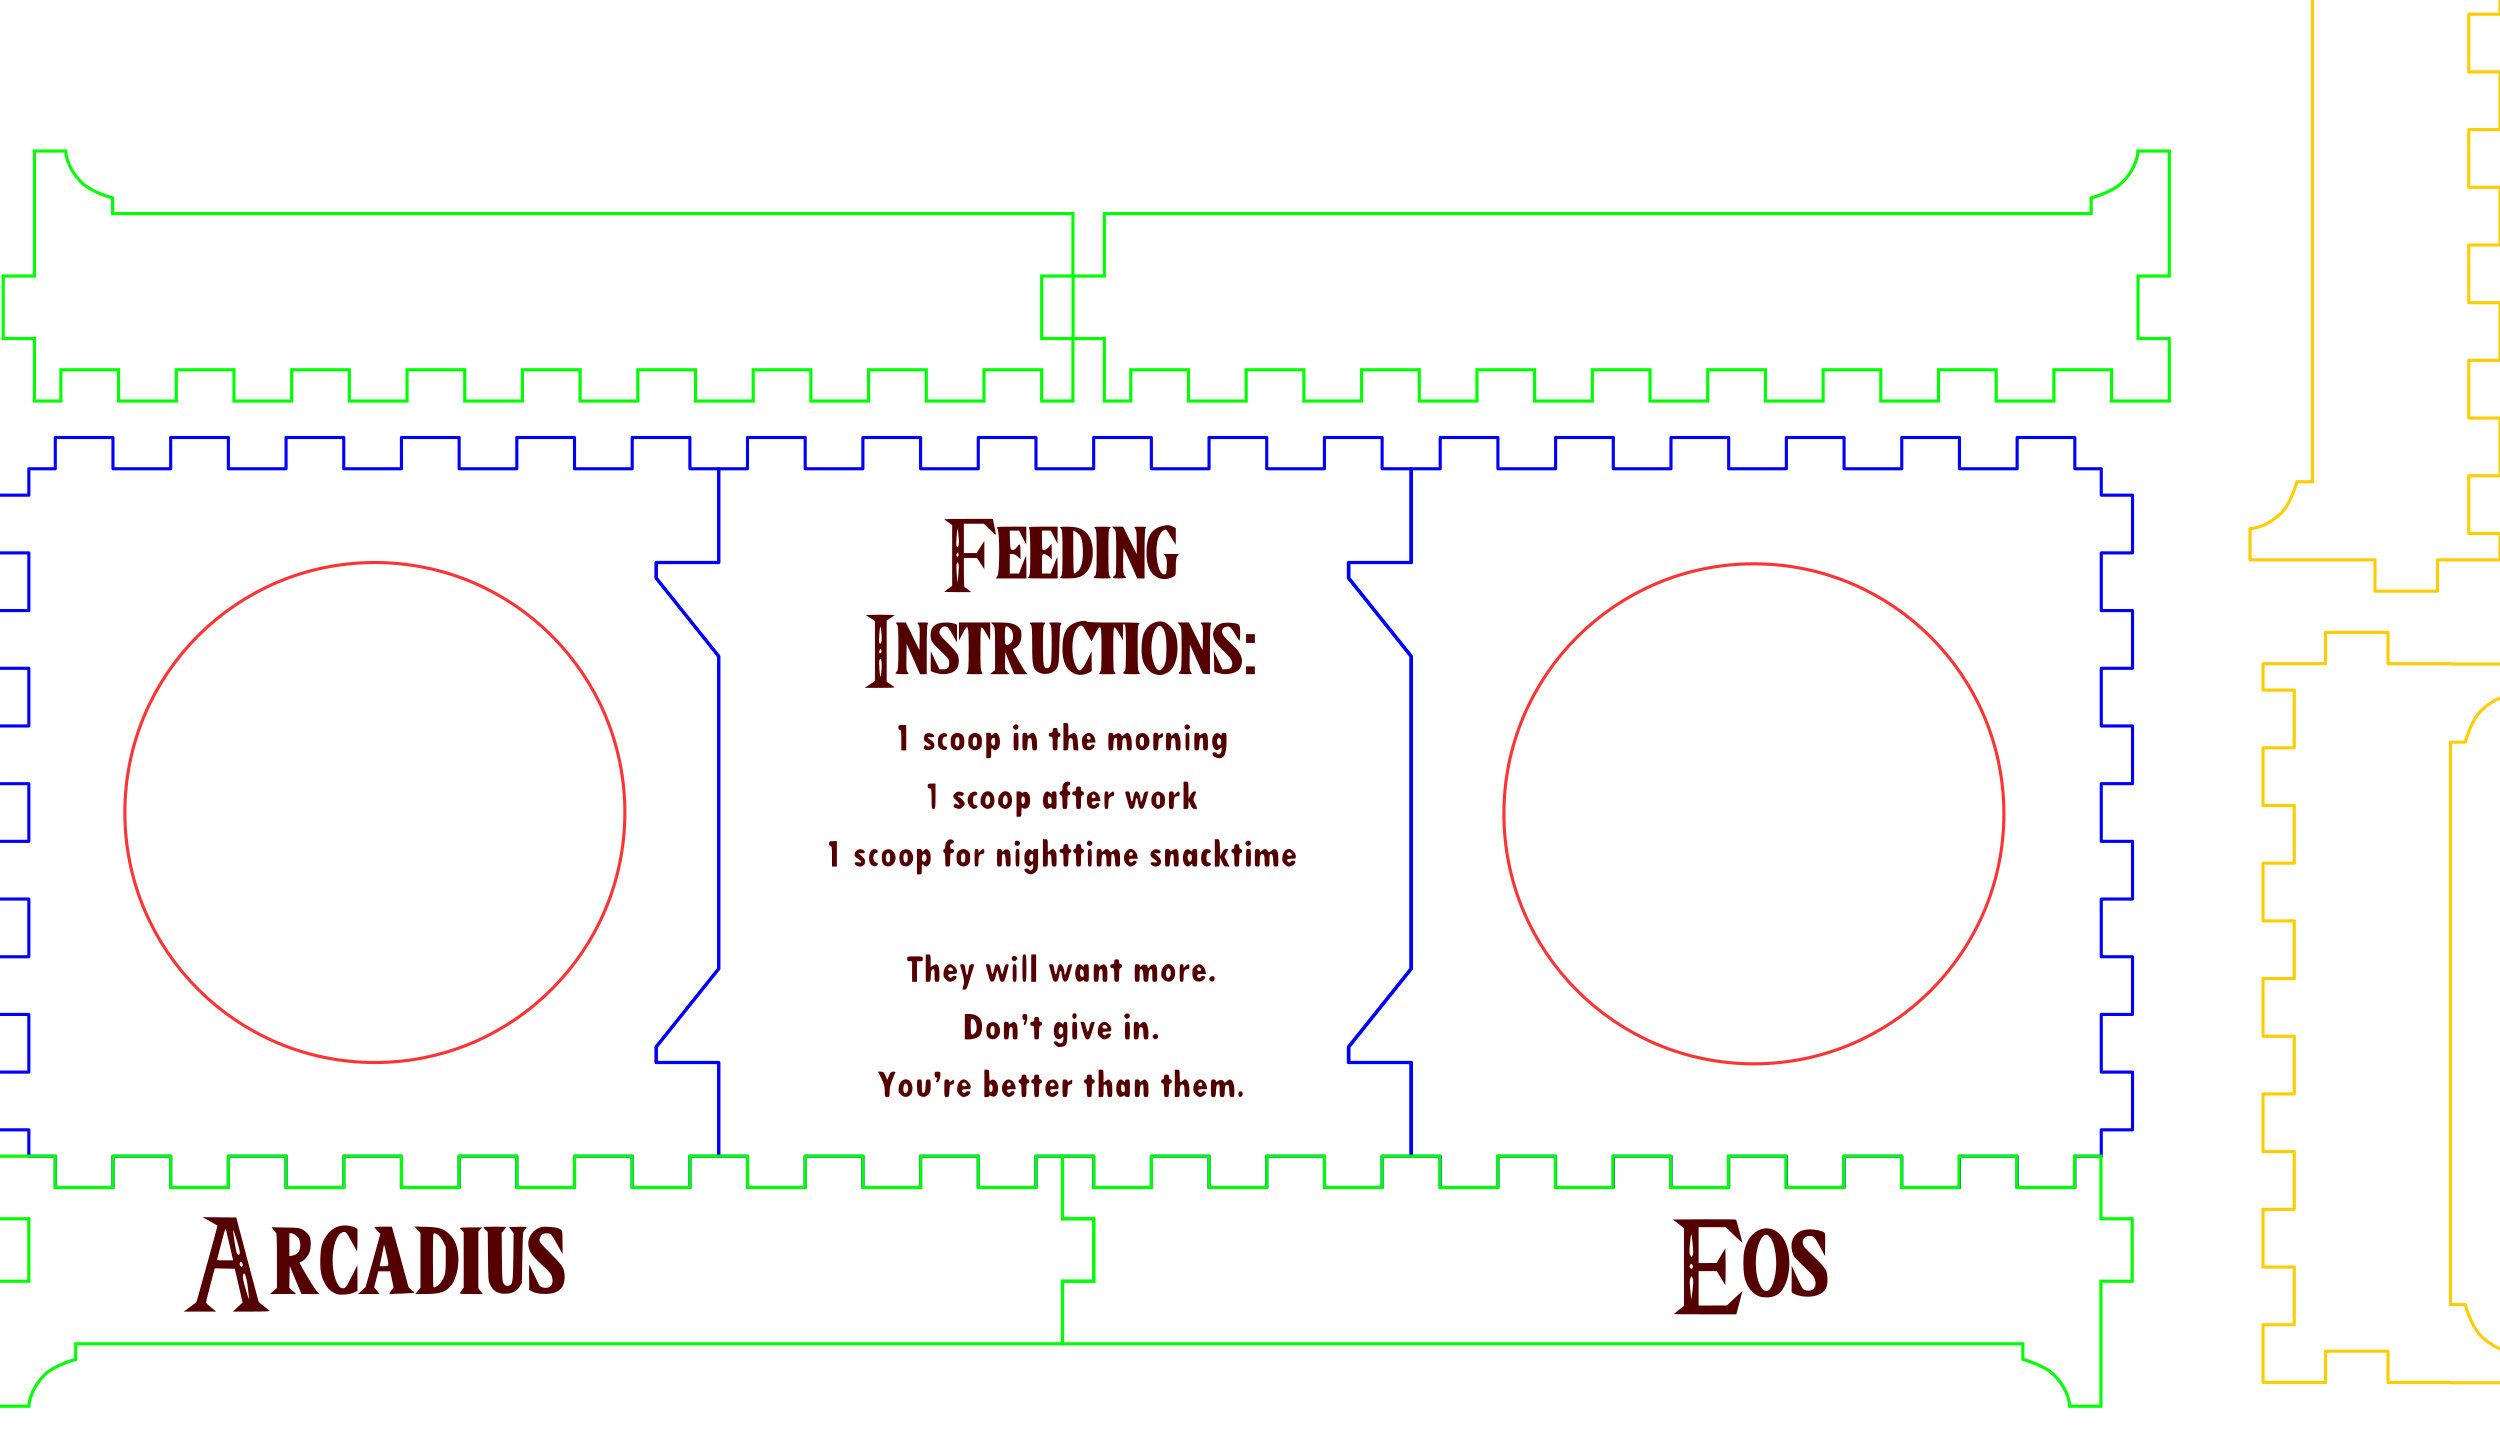 <?xml version="1.0" encoding="UTF-8" standalone="no"?>
<!-- Created with Inkscape (http://www.inkscape.org/) -->

<svg
   xmlns:dc="http://purl.org/dc/elements/1.1/"
   xmlns:cc="http://creativecommons.org/ns#"
   xmlns:rdf="http://www.w3.org/1999/02/22-rdf-syntax-ns#"
   xmlns:svg="http://www.w3.org/2000/svg"
   xmlns="http://www.w3.org/2000/svg"
   xmlns:sodipodi="http://sodipodi.sourceforge.net/DTD/sodipodi-0.dtd"
   xmlns:inkscape="http://www.inkscape.org/namespaces/inkscape"
   width="20in"
   height="11.5in"
   viewBox="0 0 508 292.1"
   version="1.1"
   id="svg8"
   inkscape:version="0.92.4 (5da689c313, 2019-01-14)"
   sodipodi:docname="CatFoodBowlGlowforgeBasic.svg">
  <defs
     id="defs2" />
  <sodipodi:namedview
     id="base"
     pagecolor="#ffffff"
     bordercolor="#666666"
     borderopacity="1.0"
     inkscape:pageopacity="0.0"
     inkscape:pageshadow="2"
     inkscape:zoom="0.40599552"
     inkscape:cx="714.58019"
     inkscape:cy="454.14097"
     inkscape:document-units="in"
     inkscape:current-layer="layer1"
     showgrid="true"
     units="in"
     showguides="true"
     inkscape:window-width="1920"
     inkscape:window-height="1017"
     inkscape:window-x="-8"
     inkscape:window-y="-8"
     inkscape:window-maximized="1"
     inkscape:snap-grids="true"
     inkscape:snap-to-guides="false"
     inkscape:snap-global="true"
     inkscape:snap-bbox="true"
     inkscape:snap-others="false"
     inkscape:bbox-nodes="true">
    <inkscape:grid
       type="xygrid"
       id="grid4528"
       enabled="true"
       spacingx="3.175"
       spacingy="3.175"
       empspacing="4"
       units="in" />
  </sodipodi:namedview>
  <g
     inkscape:label="Layer 1"
     inkscape:groupmode="layer"
     id="layer1"
     transform="translate(0,-4.9)">
    <path
       style="clip-rule:evenodd;fill:none;fill-rule:evenodd;stroke:#ffcc00;stroke-width:0.635;stroke-linecap:round;stroke-linejoin:round;stroke-miterlimit:1.5;stroke-dasharray:none;stroke-opacity:1"
       d="m 472.546,133.407 v 6.35 h -12.7 v 5.373 h 6.35 v 11.723 h -6.35 v 11.723 h 6.35 v 11.723 h -6.35 v 11.723 h 6.35 v 11.726 h -6.35 v 11.723 h 6.35 v 11.723 h -6.35 v 11.723 h 6.35 v 11.723 h -6.35 v 11.723 h 6.35 v 11.723 h -6.35 v 11.723 h 12.7 v -6.35 h 12.7 v 6.35 h 12.527 v 0.069 h 12.7 v -6.35 c 0,0 -3.175,2.4e-4 -6.406,-3.241 -2.006,-2.013 -3.119,-6.284 -3.119,-6.284 h -3.002 v -114.3 h 3.002 c 0,0 1.112,-4.271 3.119,-6.284 3.231,-3.241 6.406,-3.241 6.406,-3.241 v -6.35 H 497.946 v -0.069 h -12.7 v -6.35 z"
       id="path4"
       inkscape:connector-curvature="0" />
    <path
       style="clip-rule:evenodd;fill:none;fill-rule:evenodd;stroke:#ffcc00;stroke-width:0.635;stroke-linecap:round;stroke-linejoin:round;stroke-miterlimit:1.5;stroke-dasharray:none;stroke-opacity:1"
       d="m 457.2,-27.379 v 6.35 c 0,0 3.175,-2.5e-4 6.406,3.241 2.006,2.013 3.119,6.284 3.119,6.284 h 3.175 V 102.796 h -3.175 c 0,0 -1.112,4.271 -3.119,6.284 -3.231,3.241 -6.406,3.241 -6.406,3.241 v 6.35 h 12.7 12.7 v 6.35 h 12.7 v -6.35 h 12.7 v -5.373 h -6.35 v -11.723 h 6.35 V 89.852 h -6.35 v -11.723 h 6.35 v -11.723 h -6.35 v -11.723 h 6.35 v -11.723 h -6.35 v -11.723 h 6.35 v -11.723 h -6.35 V 7.793 h 6.35 v -11.726 h -6.35 V -15.656 h 6.35 v -11.723 h -12.7 v 6.35 h -12.7 v -6.35 h -12.7 z"
       id="path10"
       inkscape:connector-curvature="0" />
    <rect
       style="opacity:0.8;fill:none;fill-opacity:1;stroke:#ff0000;stroke-width:0.235;stroke-linecap:round;stroke-linejoin:round;stroke-miterlimit:1.5;stroke-dasharray:none;stroke-dashoffset:0;stroke-opacity:1;paint-order:normal"
       id="rect10037"
       width="11.724"
       height="3.307"
       x="734.832"
       y="284.091" />
    <rect
       style="opacity:0.8;fill:none;fill-opacity:1;stroke:#ff0000;stroke-width:0.235;stroke-linecap:round;stroke-linejoin:round;stroke-miterlimit:1.5;stroke-dasharray:none;stroke-dashoffset:0;stroke-opacity:1;paint-order:normal"
       id="rect10047"
       height="2.54"
       x="677.62"
       y="297.134"
       width="11.684" />
    <rect
       style="opacity:0.8;fill:none;fill-opacity:1;stroke:#ff0000;stroke-width:0.235;stroke-linecap:round;stroke-linejoin:round;stroke-miterlimit:1.5;stroke-dasharray:none;stroke-dashoffset:0;stroke-opacity:1;paint-order:normal"
       id="rect10049"
       width="5.842"
       height="3.685"
       x="657.036"
       y="296.172" />
    <rect
       style="opacity:0.8;fill:none;fill-opacity:1;stroke:#ff0000;stroke-width:0.635;stroke-linecap:round;stroke-linejoin:round;stroke-miterlimit:4;stroke-dasharray:none;stroke-dashoffset:0;stroke-opacity:1;paint-order:normal"
       id="rect10053"
       width="70.104"
       height="2.54"
       x="657.036"
       y="299.857" />
    <rect
       style="opacity:0.8;fill:none;fill-opacity:1;stroke:#ff0000;stroke-width:0.635;stroke-linecap:round;stroke-linejoin:round;stroke-miterlimit:4;stroke-dasharray:none;stroke-dashoffset:0;stroke-opacity:1;paint-order:normal"
       id="rect10055"
       width="69.85"
       height="2.54"
       x="-345.671"
       y="640.203"
       transform="rotate(-90)" />
    <g
       id="g952"
       transform="translate(-1.019,7.327)">
      <path
         sodipodi:nodetypes="ccccccccccccccccccccccccccccccccccccccccccccccccccccccccccccccccccccccccccccccccccccc"
         id="path6-0"
         style="clip-rule:evenodd;fill:none;fill-rule:evenodd;stroke:#0000ff;stroke-width:0.635;stroke-linecap:round;stroke-linejoin:round;stroke-miterlimit:1.5;stroke-dasharray:none;stroke-opacity:1"
         d="m 147.048,232.523 v -19.05 h -12.7 v -3.175 l 12.7,-15.875 v -63.5 l -12.7,-15.875 v -3.175 h 12.7 V 92.823 l -5.842,-10e-7 v -6.35 h -11.723 v 6.35 h -11.723 v -6.35 H 106.038 v 6.35 H 94.315 v -6.35 H 82.592 v 6.35 H 70.869 v -6.35 h -11.723 v 6.35 H 47.424 v -6.35 h -11.723 v 6.35 H 23.975 v -6.35 h -11.723 v 6.35 H 6.879 v 5.373 h -6.35 v 11.723 h 6.35 v 11.726 h -6.35 v 11.723 h 6.35 v 11.723 h -6.35 v 11.723 h 6.35 v 11.723 h -6.35 v 11.723 h 6.35 v 11.723 h -6.35 v 11.723 h 6.35 v 11.723 h -6.35 v 11.723 h 6.35 v 5.373 h 5.373 v 6.35 h 11.723 v -6.35 h 11.726 v 6.35 h 11.723 v -6.35 h 11.723 v 6.35 h 11.723 v -6.35 H 82.592 v 6.35 h 11.723 v -6.35 h 11.723 v 6.35 h 11.723 v -6.35 h 11.723 v 6.35 h 11.723 v -6.35 z"
         inkscape:connector-curvature="0" />
      <circle
         r="50.8"
         cy="162.679"
         cx="77.192"
         id="path10057"
         style="opacity:0.8;fill:none;fill-opacity:1;stroke:#ff0000;stroke-width:0.635;stroke-linecap:round;stroke-linejoin:round;stroke-miterlimit:4;stroke-dasharray:none;stroke-dashoffset:0;stroke-opacity:1;paint-order:normal" />
    </g>
    <g
       id="g948"
       transform="translate(-26.458,7.408)">
      <path
         sodipodi:nodetypes="ccccccccccccccccccccccccccccccccccccccccccccccccccccccccccccccccccccccccccccccccccccc"
         id="path6"
         style="clip-rule:evenodd;fill:none;fill-rule:evenodd;stroke:#0000ff;stroke-width:0.635;stroke-linecap:round;stroke-linejoin:round;stroke-miterlimit:1.5;stroke-dasharray:none;stroke-opacity:1"
         d="m 453.436,232.442 v -5.373 h 6.35 v -11.723 h -6.35 v -11.723 h 6.35 v -11.723 h -6.35 v -11.723 h 6.35 v -11.723 h -6.35 v -11.723 h 6.35 v -11.723 h -6.35 V 133.286 h 6.35 v -11.723 h -6.35 v -11.726 h 6.35 V 98.114 h -6.35 v -5.373 h -5.373 v -6.35 h -11.723 v 6.35 h -11.723 v -6.35 h -11.723 v 6.35 h -11.723 v -6.35 h -11.723 v 6.35 h -11.723 v -6.35 h -11.723 v 6.35 h -11.723 v -6.35 h -11.723 v 6.35 h -11.726 v -6.35 h -11.723 v 6.35 h -5.842 v 19.05 h -12.7 v 3.175 l 12.7,15.875 v 63.5 l -12.7,15.875 v 3.175 l 12.7,2e-5 v 19.05 h 5.842 v 6.35 h 11.723 v -6.35 h 11.726 v 6.35 h 11.723 v -6.35 h 11.723 v 6.35 h 11.723 v -6.35 h 11.723 v 6.35 h 11.723 v -6.35 h 11.723 v 6.35 h 11.723 v -6.35 h 11.723 v 6.35 h 11.723 v -6.35 z"
         inkscape:connector-curvature="0" />
      <circle
         r="50.8"
         cy="162.862"
         cx="382.849"
         id="path10059"
         style="opacity:0.8;fill:none;fill-opacity:1;stroke:#ff0000;stroke-width:0.635;stroke-linecap:round;stroke-linejoin:round;stroke-miterlimit:4;stroke-dasharray:none;stroke-dashoffset:0;stroke-opacity:1;paint-order:normal" />
    </g>
    <path
       inkscape:connector-curvature="0"
       d="m 286.688,239.85 v -19.05 h -12.7 v -3.175 l 12.7,-15.875 v -63.5 l -12.7,-15.875 v -3.175 h 12.7 v -19.05 l -5.842,0 v -6.35 h -11.723 v 6.35 h -11.723 v -6.35 h -11.723 v 6.35 h -11.723 v -6.35 h -11.723 v 6.35 h -11.723 v -6.35 h -11.723 v 6.35 h -11.723 v -6.35 h -11.723 v 6.35 h -11.726 v -6.35 h -11.723 v 6.35 H 146.05 v 19.05 h -12.7 v 3.175 l 12.7,15.875 v 63.5 l -12.7,15.875 v 3.175 h 12.7 v 19.05 h 5.842 v 6.35 h 11.723 v -6.35 h 11.726 v 6.35 h 11.723 v -6.35 h 11.723 v 6.35 h 11.723 v -6.35 h 11.723 v 6.35 h 11.723 v -6.35 h 11.723 v 6.35 h 11.723 v -6.35 h 11.723 v 6.35 h 11.723 v -6.35 z"
       style="clip-rule:evenodd;fill:none;fill-rule:evenodd;stroke:#0000ff;stroke-width:0.635;stroke-linecap:round;stroke-linejoin:round;stroke-miterlimit:1.5;stroke-dasharray:none;stroke-opacity:1"
       id="path6-0-4"
       sodipodi:nodetypes="ccccccccccccccccccccccccccccccccccccccccccccccccccccccccccccccccccccc" />
    <path
       style="fill:none;stroke:#00ff00;stroke-width:0.635;stroke-linecap:butt;stroke-linejoin:miter;stroke-miterlimit:4;stroke-dasharray:none;stroke-opacity:1"
       d="m -0.49,239.85 v 12.7 H 5.86 v 12.7 h -6.35 v 12.7 12.7 H 5.86 c 0,0 -2.43e-4,-3.175 3.241,-6.406 2.013,-2.006 6.284,-3.119 6.284,-3.119 v -3.175 H 145.56 215.9 v -12.7 h 6.35 v -12.7 h -6.35 v -12.7 h -5.372 v 6.35 h -11.723 v -6.35 h -11.723 v 6.35 h -11.723 v -6.35 h -11.726 v 6.35 h -11.723 v -6.35 H 140.187 v 6.35 H 128.464 v -6.35 h -11.723 v 6.35 h -11.723 v -6.35 H 93.296 v 6.35 H 81.573 v -6.35 H 69.85 v 6.35 H 58.127 v -6.35 H 46.404 v 6.35 H 34.682 v -6.35 H 22.955 v 6.35 H 11.232 v -6.35 z"
       id="path10104"
       inkscape:connector-curvature="0" />
    <path
       style="fill:none;stroke:#00ff00;stroke-width:0.635;stroke-linecap:butt;stroke-linejoin:miter;stroke-miterlimit:4;stroke-dasharray:none;stroke-opacity:1"
       d="m 215.9,239.85 v 12.7 h 6.35 v 12.7 h -6.35 v 12.7 h 140.678 54.462 v 3.175 c 0,0 4.271,1.112 6.284,3.119 3.241,3.231 3.241,6.406 3.241,6.406 h 6.35 v -12.7 -12.7 h 6.35 v -12.7 h -6.35 v -12.7 h -5.373 v 6.35 h -11.723 v -6.35 h -11.723 v 6.35 h -11.723 v -6.35 h -11.723 v 6.35 h -11.723 v -6.35 h -11.723 v 6.35 h -11.723 v -6.35 h -11.723 v 6.35 h -11.723 v -6.35 h -11.723 v 6.35 h -11.723 v -6.35 h -11.723 v 6.35 h -11.723 v -6.35 h -11.723 v 6.35 h -11.723 v -6.35 h -11.726 v 6.35 h -11.723 v -6.35 z"
       id="path10106"
       inkscape:connector-curvature="0" />
    <path
       style="fill:none;stroke:#00ff00;stroke-width:0.635;stroke-linecap:butt;stroke-linejoin:miter;stroke-miterlimit:4;stroke-dasharray:none;stroke-opacity:1"
       d="m 434.446,35.592 c 0,0 2.4e-4,3.175 -3.241,6.406 -2.013,2.006 -6.284,3.119 -6.284,3.119 v 3.175 h -130.175 -70.34 v 12.7 h -6.35 v 12.7 h 6.35 v 12.7 h 5.372 v -6.35 h 11.723 v 6.35 h 11.723 v -6.35 h 11.723 v 6.35 h 11.726 v -6.35 h 11.723 v 6.35 h 11.724 v -6.35 h 11.723 v 6.35 h 11.723 v -6.35 h 11.723 v 6.35 h 11.723 v -6.35 h 11.723 v 6.35 h 11.723 v -6.35 h 11.723 v 6.35 h 11.723 v -6.35 h 11.723 v 6.35 h 11.726 v -6.35 h 11.723 v 6.35 h 11.723 v -12.7 h -6.35 v -12.7 h 6.35 v -12.7 -12.7 z"
       id="path10104-7"
       inkscape:connector-curvature="0" />
    <path
       style="fill:none;stroke:#00ff00;stroke-width:0.635;stroke-linecap:butt;stroke-linejoin:miter;stroke-miterlimit:4;stroke-dasharray:none;stroke-opacity:1"
       d="m 7.002,35.592 v 12.7 12.7 H 0.652 v 12.7 H 7.002 v 12.7 h 5.373 v -6.35 h 11.723 v 6.35 h 11.723 v -6.35 H 47.543 v 6.35 h 11.723 v -6.35 h 11.723 v 6.35 h 11.723 v -6.35 h 11.723 v 6.35 h 11.723 v -6.35 h 11.723 v 6.35 h 11.723 v -6.35 h 11.723 v 6.35 h 11.723 v -6.35 h 11.723 v 6.35 h 11.723 v -6.35 h 11.723 v 6.35 h 11.726 v -6.35 h 11.723 v 6.35 h 6.351 v -12.7 h -6.35 v -12.7 h 6.35 V 48.292 H 77.338 22.877 v -3.175 c 0,0 -4.271,-1.112 -6.284,-3.119 -3.241,-3.231 -3.241,-6.406 -3.241,-6.406 z"
       id="path10106-8"
       inkscape:connector-curvature="0" />
    <path
       style="fill:#540000;stroke-width:0.149;stroke:none;stroke-opacity:1;fill-opacity:1"
       d="m 340.1,271.932 c 0,-0.022 0.469,-0.406 1.042,-0.853 l 1.042,-0.812 -7.5e-4,-7.891 -10e-4,-7.891 -1.118,-0.893 -1.118,-0.893 6.356,-0.039 c 3.496,-0.021 6.402,0.012 6.458,0.074 0.056,0.062 0.355,1.084 0.663,2.271 0.308,1.187 0.596,2.258 0.639,2.381 0.043,0.123 -0.703,-0.53 -1.658,-1.451 l -1.736,-1.674 h -2.754 -2.754 v 3.646 3.646 l 1.823,-0.004 1.823,-0.005 0.893,-1.499 0.893,-1.499 0.042,1.876 c 0.023,1.032 0.023,2.726 0,3.765 l -0.042,1.889 -0.872,-1.442 -0.872,-1.442 h -1.844 -1.844 v 3.497 3.497 l 2.865,-0.007 2.865,-0.007 1.562,-1.47 c 0.859,-0.808 1.575,-1.457 1.59,-1.442 0.015,0.015 -0.252,1.081 -0.595,2.368 l -0.623,2.34 -6.362,0.002 c -3.499,5.6e-4 -6.362,-0.017 -6.362,-0.039 z m 3.828,-7.321 -0.212,-0.448 -0.22,0.445 c -0.19,0.383 -0.195,0.712 -0.037,2.379 0.101,1.064 0.199,1.968 0.217,2.009 0.018,0.041 0.13,-0.828 0.249,-1.931 0.187,-1.738 0.187,-2.066 0.004,-2.454 z m 0.03,-2.143 c 0.107,-0.2 0.088,-0.355 -0.069,-0.558 -0.212,-0.274 -0.223,-0.274 -0.432,-0.004 -0.169,0.219 -0.177,0.336 -0.038,0.558 0.221,0.354 0.352,0.355 0.54,0.005 z m -0.004,-4.75 c -0.097,-1.042 -0.222,-1.946 -0.278,-2.009 -0.056,-0.064 -0.18,0.761 -0.275,1.833 -0.153,1.724 -0.146,2.002 0.067,2.413 l 0.24,0.464 0.212,-0.404 c 0.178,-0.34 0.184,-0.701 0.035,-2.298 z m 13.605,10.634 c -1.529,-0.564 -2.686,-2.075 -3.091,-4.034 -0.286,-1.383 -0.293,-4.003 -0.016,-5.313 0.979,-4.618 5.425,-6.069 7.84,-2.559 1.902,2.764 1.695,8.421 -0.398,10.897 -0.642,0.759 -1.725,1.206 -2.895,1.194 -0.532,-0.006 -1.181,-0.088 -1.441,-0.185 z m 2.11,-1.528 c 0.418,-0.451 0.895,-1.818 1.111,-3.186 0.354,-2.241 0.033,-5.238 -0.717,-6.697 -0.784,-1.525 -1.639,-1.499 -2.413,0.074 -1.281,2.602 -1.121,7.602 0.306,9.572 0.554,0.764 1.149,0.847 1.714,0.237 z m 5.926,1.364 c -0.424,-0.103 -0.943,-0.3 -1.153,-0.437 l -0.382,-0.25 0.003,-2.713 0.003,-2.713 1.046,2.296 c 0.576,1.263 1.16,2.379 1.299,2.481 0.139,0.102 0.437,0.222 0.662,0.268 1.176,0.236 1.981,-0.494 1.834,-1.662 -0.124,-0.988 -0.375,-1.33 -2.292,-3.125 -0.984,-0.922 -1.925,-1.896 -2.091,-2.164 -0.437,-0.706 -0.622,-2.088 -0.397,-2.957 0.421,-1.622 1.706,-2.5 3.663,-2.503 1.142,-0.001 2.587,0.32 2.933,0.653 0.142,0.136 0.18,0.766 0.149,2.48 l -0.041,2.297 -0.943,-1.762 c -1.156,-2.159 -1.315,-2.331 -2.162,-2.331 -1.226,0 -1.802,1.081 -1.144,2.145 0.159,0.258 1.017,1.147 1.907,1.975 0.889,0.829 1.874,1.88 2.188,2.336 0.508,0.738 0.579,0.952 0.643,1.948 0.096,1.494 -0.145,2.317 -0.871,2.973 -1,0.904 -2.987,1.216 -4.854,0.763 z"
       id="path969"
       inkscape:connector-curvature="0" />
    <path
       style="fill:#540000;stroke-width:0.149;stroke:none;stroke-opacity:1;fill-opacity:1"
       d="m 38.604,270.506 c 0.709,-0.503 1.32,-1.022 1.358,-1.153 0.861,-2.967 4.27,-15.376 4.232,-15.406 -0.029,-0.023 -0.723,-0.421 -1.541,-0.884 l -1.488,-0.842 3.422,0.037 3.422,0.037 2.238,8.483 c 1.231,4.666 2.269,8.552 2.308,8.637 0.038,0.085 0.502,0.486 1.03,0.893 0.528,0.407 1.064,0.821 1.191,0.92 0.183,0.144 -0.565,0.182 -3.619,0.186 l -3.849,0.005 0.994,-0.93 0.994,-0.93 -0.794,-3.423 -0.794,-3.423 -2.037,-0.041 -2.037,-0.041 -0.148,0.562 c -0.081,0.309 -0.49,1.857 -0.908,3.439 -0.418,1.582 -0.74,2.933 -0.715,3.001 0.025,0.068 0.503,0.498 1.063,0.956 l 1.017,0.831 h -3.313 -3.313 z m 11.794,-3.724 c -0.29,-2.58 -0.788,-3.842 -1.048,-2.657 -0.068,0.31 0.096,1.114 0.546,2.667 0.354,1.223 0.665,2.201 0.693,2.174 0.027,-0.027 -0.058,-1.01 -0.19,-2.183 z m -1.082,-4.731 c 0.093,-0.356 -0.23,-0.836 -0.465,-0.691 -0.223,0.138 -0.22,0.576 0.007,0.803 0.252,0.252 0.37,0.223 0.458,-0.112 z m -2.04,-1.433 c -0.053,-0.211 -0.363,-1.567 -0.688,-3.014 -0.325,-1.446 -0.646,-2.76 -0.713,-2.919 -0.087,-0.208 -0.335,0.565 -0.884,2.76 -0.42,1.677 -0.807,3.164 -0.86,3.303 -0.088,0.23 0.061,0.254 1.572,0.254 h 1.669 z m 1.451,-1.067 c 0.053,-0.263 -0.162,-1.192 -0.604,-2.604 -0.377,-1.207 -0.707,-2.173 -0.733,-2.148 -0.138,0.138 0.545,4.469 0.756,4.792 0.313,0.478 0.478,0.466 0.58,-0.041 z m 19.195,8.073 c -0.943,-0.476 -1.584,-1.181 -2.135,-2.348 -0.587,-1.241 -0.788,-2.648 -0.695,-4.864 0.093,-2.207 0.329,-3.069 1.19,-4.342 1.14,-1.685 2.754,-2.41 4.664,-2.094 0.507,0.084 1.096,0.267 1.309,0.406 l 0.387,0.253 -0.002,2.327 c -0.002,1.613 -0.048,2.258 -0.152,2.104 -0.083,-0.123 -0.52,-0.907 -0.973,-1.742 -1.12,-2.067 -1.229,-2.189 -1.829,-2.057 -1.211,0.266 -2.107,2.748 -2.097,5.809 0.01,2.801 0.924,5.448 1.928,5.586 0.656,0.09 0.757,-0.034 1.926,-2.349 l 1.184,-2.344 0.008,2.623 0.008,2.623 -0.781,0.346 c -0.546,0.242 -1.14,0.363 -1.972,0.4 -1.051,0.047 -1.281,0.007 -1.965,-0.338 z m -12.359,-0.392 0.707,-0.606 v -5.547 c 0,-4.824 -0.03,-5.572 -0.23,-5.738 -0.127,-0.105 -0.369,-0.387 -0.539,-0.625 l -0.309,-0.434 2.809,0.049 c 2.54,0.044 2.866,0.08 3.404,0.37 0.729,0.394 1.338,1.02 1.568,1.613 0.253,0.652 0.218,2.154 -0.069,3.02 -0.259,0.781 -1.34,1.966 -1.793,1.966 -0.125,0 -0.227,0.06 -0.227,0.133 0,0.362 2.896,5.208 3.449,5.772 l 0.631,0.643 -1.854,-0.002 -1.854,-0.002 -1.191,-2.846 -1.191,-2.846 -0.045,2.216 -0.045,2.216 0.711,0.633 0.711,0.633 -2.675,-0.005 -2.675,-0.005 0.707,-0.606 z m 4.679,-7.5 c 0.76,-0.498 1.03,-2.048 0.53,-3.043 -0.3,-0.596 -1.111,-1.194 -1.622,-1.194 h -0.35 v 2.326 2.326 l 0.537,-0.087 c 0.295,-0.048 0.703,-0.196 0.905,-0.329 z m 13.27,7.409 0.779,-0.707 1.501,-5.407 1.501,-5.407 -0.614,-0.626 c -0.338,-0.344 -0.614,-0.673 -0.614,-0.732 0,-0.058 0.798,-0.106 1.774,-0.106 h 1.774 l 0.153,0.484 c 0.084,0.266 0.829,2.962 1.655,5.99 0.826,3.029 1.533,5.611 1.572,5.739 0.038,0.128 0.335,0.429 0.66,0.67 0.325,0.24 0.592,0.477 0.594,0.526 0.004,0.095 -5.057,0.333 -5.148,0.242 -0.03,-0.03 0.155,-0.339 0.411,-0.687 l 0.465,-0.633 -0.341,-1.626 -0.341,-1.626 h -1.215 -1.215 l -0.417,1.627 -0.417,1.627 0.557,0.679 0.557,0.679 h -2.204 -2.204 z m 5.334,-5.066 c 0.133,-0.085 0.066,-0.613 -0.268,-2.114 -0.401,-1.803 -0.579,-2.413 -0.579,-1.985 0,0.083 -0.194,1.065 -0.431,2.183 l -0.431,2.033 0.766,-0.002 c 0.421,-0.002 0.846,-0.053 0.943,-0.115 z m 6.064,5.125 0.531,-0.648 v -5.56 -5.56 l -0.633,-0.653 -0.633,-0.653 2.307,0.067 c 2.892,0.084 3.67,0.335 4.923,1.588 0.944,0.944 1.372,1.888 1.642,3.624 0.347,2.226 -0.22,5.18 -1.254,6.536 -1.133,1.486 -2.304,1.902 -5.358,1.905 l -2.056,0.002 z m 3.899,-0.977 c 0.645,-0.393 1.169,-1.129 1.492,-2.096 0.223,-0.667 0.274,-1.288 0.274,-3.352 v -2.534 l -0.494,-1.002 c -0.498,-1.011 -1.274,-1.744 -1.848,-1.744 -0.247,0 -0.263,0.336 -0.263,5.407 0,2.974 0.045,5.452 0.099,5.507 0.146,0.146 0.227,0.126 0.739,-0.186 z m 4.612,1.439 c 0.06,-0.102 0.265,-0.393 0.455,-0.647 l 0.345,-0.461 v -5.653 -5.653 l -0.372,-0.35 c -0.205,-0.192 -0.372,-0.405 -0.372,-0.472 0,-0.068 1.017,-0.123 2.26,-0.123 h 2.26 l -0.4,0.417 -0.4,0.417 v 5.775 5.775 l 0.459,0.58 0.459,0.58 h -2.403 c -1.881,0 -2.379,-0.04 -2.293,-0.186 z m 8.317,0.056 c -1.136,-0.299 -1.673,-0.762 -2.187,-1.884 -0.326,-0.712 -0.34,-0.916 -0.391,-5.672 l -0.053,-4.934 -0.433,-0.415 c -0.238,-0.228 -0.433,-0.469 -0.433,-0.536 0,-0.067 1.038,-0.121 2.307,-0.121 1.269,0 2.307,0.041 2.307,0.092 0,0.051 -0.206,0.327 -0.459,0.614 l -0.459,0.522 0.049,4.936 c 0.044,4.461 0.075,4.976 0.318,5.347 0.325,0.495 0.576,0.606 1.08,0.48 0.788,-0.198 0.87,-0.721 0.929,-5.927 l 0.054,-4.726 -0.465,-0.632 -0.465,-0.632 1.738,-0.042 c 0.956,-0.023 1.774,-0.006 1.817,0.038 0.044,0.044 -0.056,0.23 -0.221,0.414 -0.166,0.184 -0.361,0.435 -0.435,0.558 -0.074,0.123 -0.167,2.5 -0.208,5.283 l -0.074,5.06 -0.413,0.703 c -0.54,0.919 -1.408,1.432 -2.576,1.523 -0.484,0.037 -1.081,0.015 -1.327,-0.049 z m 7.39,-0.029 c -0.356,-0.07 -0.858,-0.25 -1.116,-0.401 l -0.469,-0.274 -0.03,-2.671 c -0.027,-2.416 -0.009,-2.628 0.184,-2.224 0.117,0.246 0.61,1.296 1.094,2.334 0.871,1.866 0.888,1.89 1.5,2.055 1.401,0.377 2.24,-0.469 1.924,-1.942 -0.179,-0.836 -0.315,-0.995 -2.936,-3.446 -1.292,-1.208 -1.741,-1.944 -1.902,-3.12 -0.196,-1.432 0.622,-2.883 1.975,-3.502 0.738,-0.338 0.96,-0.369 2.185,-0.308 1.564,0.078 2.553,0.412 2.686,0.907 0.048,0.179 0.087,1.296 0.087,2.483 l -4.5e-4,2.158 -1.099,-2.002 c -0.604,-1.101 -1.223,-2.051 -1.374,-2.11 -0.412,-0.162 -1.225,-0.15 -1.549,0.024 -0.43,0.23 -0.759,0.966 -0.644,1.445 0.061,0.258 0.858,1.159 2.138,2.42 2.4,2.364 2.843,3.031 2.942,4.439 0.138,1.956 -0.597,3.184 -2.189,3.657 -0.856,0.254 -2.341,0.289 -3.406,0.079 z"
       id="path982"
       inkscape:connector-curvature="0" />
    <path
       style="fill:#540000;fill-opacity:1;stroke-width:0.198"
       d="m 179.784,226.616 c 0,-0.972 -0.13,-1.454 -0.697,-2.58 l -0.697,-1.384 h 0.59 c 0.504,0 0.644,0.123 0.956,0.838 l 0.365,0.838 0.335,-0.838 c 0.269,-0.673 0.433,-0.838 0.833,-0.838 0.274,0 0.498,0.035 0.498,0.078 0,0.043 -0.268,0.708 -0.595,1.477 -0.422,0.992 -0.595,1.72 -0.595,2.501 0,1.043 -0.026,1.102 -0.496,1.102 -0.474,0 -0.496,-0.053 -0.496,-1.196 z m 3.241,0.684 c -0.444,-0.444 -0.498,-0.632 -0.408,-1.431 0.213,-1.887 2.215,-2.285 2.698,-0.536 0.525,1.902 -1.024,3.233 -2.29,1.967 z m 1.44,-0.779 c 0.188,-0.747 -0.066,-1.527 -0.471,-1.45 -0.349,0.066 -0.575,1.109 -0.36,1.668 0.174,0.454 0.697,0.318 0.832,-0.217 z m 2.661,1.152 c -0.593,-0.212 -0.794,-0.739 -0.794,-2.083 0,-1.309 0.015,-1.351 0.496,-1.351 0.482,0 0.496,0.039 0.496,1.404 0,1.23 0.043,1.395 0.347,1.337 0.283,-0.054 0.358,-0.316 0.406,-1.404 0.056,-1.272 0.083,-1.337 0.546,-1.337 0.467,0 0.487,0.052 0.487,1.299 0,1.114 -0.069,1.368 -0.487,1.786 -0.473,0.473 -0.884,0.569 -1.497,0.349 z m 4.763,-1.648 c 0,-1.773 0.004,-1.786 0.496,-1.786 0.312,0 0.496,0.112 0.496,0.302 0,0.265 0.062,0.262 0.496,-0.023 0.484,-0.317 0.496,-0.313 0.496,0.18 0,0.373 -0.117,0.522 -0.446,0.569 -0.401,0.057 -0.453,0.19 -0.506,1.304 -0.056,1.168 -0.087,1.24 -0.546,1.24 -0.48,0 -0.487,-0.022 -0.487,-1.786 z m 3.043,1.275 c -0.444,-0.444 -0.498,-0.632 -0.408,-1.431 0.111,-0.981 0.654,-1.63 1.365,-1.63 0.547,0 1.358,0.883 1.358,1.479 0,0.466 -0.069,0.505 -0.893,0.505 -0.67,0 -0.893,0.076 -0.893,0.304 0,0.373 0.64,0.653 0.749,0.327 0.043,-0.129 0.285,-0.234 0.539,-0.234 0.369,0 0.439,0.082 0.353,0.412 -0.105,0.4 -0.768,0.779 -1.365,0.779 -0.162,0 -0.524,-0.23 -0.805,-0.511 z m 1.518,-1.82 c -0.008,-0.368 -0.382,-0.692 -0.671,-0.581 -0.514,0.197 -0.384,0.73 0.178,0.73 0.273,0 0.495,-0.067 0.493,-0.149 z m 3.575,-0.446 v -2.778 h 0.496 c 0.475,0 0.496,0.051 0.496,1.215 0,1.04 0.042,1.18 0.288,0.976 0.705,-0.585 1.498,0.302 1.498,1.676 0,1.256 -0.609,1.909 -1.389,1.492 -0.269,-0.144 -0.397,-0.146 -0.397,-0.007 0,0.113 -0.223,0.205 -0.496,0.205 h -0.496 v -2.778 z m 1.687,0.992 c 0,-0.499 -0.096,-0.708 -0.347,-0.756 -0.286,-0.055 -0.347,0.079 -0.347,0.756 0,0.677 0.062,0.811 0.347,0.756 0.251,-0.048 0.347,-0.257 0.347,-0.756 z m 2.372,1.299 c -0.358,-0.358 -0.487,-0.702 -0.487,-1.299 0,-0.903 0.672,-1.786 1.358,-1.786 0.584,0 1.206,0.62 1.345,1.339 l 0.125,0.645 h -0.918 c -0.692,0 -0.918,0.075 -0.918,0.304 0,0.373 0.64,0.653 0.749,0.327 0.112,-0.335 0.839,-0.29 0.839,0.052 0,0.354 -0.756,0.904 -1.244,0.904 -0.199,0 -0.581,-0.219 -0.849,-0.487 z m 1.299,-2.107 c 0,-0.509 -0.657,-0.451 -0.756,0.067 -0.046,0.238 0.061,0.345 0.345,0.345 0.284,0 0.411,-0.127 0.411,-0.411 z m 2.183,1.205 c 0,-1.102 -0.061,-1.389 -0.298,-1.389 -0.165,0 -0.298,-0.176 -0.298,-0.397 0,-0.22 0.132,-0.397 0.298,-0.397 0.185,0 0.298,-0.187 0.298,-0.496 0,-0.397 0.099,-0.496 0.496,-0.496 0.397,0 0.496,0.099 0.496,0.496 0,0.309 0.112,0.496 0.298,0.496 0.165,0 0.298,0.176 0.298,0.397 0,0.22 -0.132,0.397 -0.298,0.397 -0.236,0 -0.298,0.287 -0.298,1.389 0,1.349 -0.014,1.389 -0.496,1.389 -0.482,0 -0.496,-0.04 -0.496,-1.389 z m 2.58,0 c 0,-1.102 -0.061,-1.389 -0.298,-1.389 -0.165,0 -0.298,-0.176 -0.298,-0.397 0,-0.22 0.132,-0.397 0.298,-0.397 0.185,0 0.298,-0.187 0.298,-0.496 0,-0.397 0.099,-0.496 0.496,-0.496 0.397,0 0.496,0.099 0.496,0.496 0,0.309 0.112,0.496 0.298,0.496 0.165,0 0.298,0.176 0.298,0.397 0,0.22 -0.132,0.397 -0.298,0.397 -0.236,0 -0.298,0.287 -0.298,1.389 0,1.349 -0.014,1.389 -0.496,1.389 -0.482,0 -0.496,-0.04 -0.496,-1.389 z m 2.845,1.096 c -0.886,-0.621 -0.704,-2.725 0.268,-3.095 0.267,-0.101 0.613,-0.184 0.769,-0.184 0.486,0 1.078,0.763 1.078,1.389 0,0.573 -0.033,0.595 -0.893,0.595 -0.921,0 -1.022,0.086 -0.698,0.595 0.156,0.245 0.26,0.254 0.59,0.05 0.891,-0.552 1.317,-0.167 0.604,0.546 -0.47,0.47 -1.139,0.51 -1.719,0.104 z m 1.322,-2.194 c 0,-0.415 -0.594,-0.613 -0.811,-0.271 -0.283,0.446 -0.213,0.575 0.315,0.575 0.313,0 0.496,-0.112 0.496,-0.304 z m 1.587,0.701 c 0,-1.773 0.004,-1.786 0.496,-1.786 0.312,0 0.496,0.112 0.496,0.302 0,0.265 0.062,0.262 0.496,-0.023 0.484,-0.317 0.496,-0.313 0.496,0.18 0,0.373 -0.117,0.522 -0.446,0.569 -0.401,0.057 -0.453,0.19 -0.506,1.304 -0.056,1.168 -0.087,1.24 -0.546,1.24 -0.48,0 -0.487,-0.022 -0.487,-1.786 z m 4.961,0.397 c 0,-1.102 -0.061,-1.389 -0.298,-1.389 -0.165,0 -0.298,-0.176 -0.298,-0.397 0,-0.22 0.132,-0.397 0.298,-0.397 0.185,0 0.298,-0.187 0.298,-0.496 0,-0.397 0.099,-0.496 0.496,-0.496 0.397,0 0.496,0.099 0.496,0.496 0,0.309 0.112,0.496 0.298,0.496 0.165,0 0.298,0.176 0.298,0.397 0,0.22 -0.132,0.397 -0.298,0.397 -0.236,0 -0.298,0.287 -0.298,1.389 0,1.349 -0.014,1.389 -0.496,1.389 -0.482,0 -0.496,-0.04 -0.496,-1.389 z m 2.381,-1.389 v -2.778 h 0.496 c 0.479,0 0.496,0.045 0.496,1.301 v 1.301 l 0.441,-0.309 c 0.549,-0.385 0.646,-0.384 1.033,0.003 0.228,0.228 0.312,0.71 0.312,1.786 0,1.432 -0.014,1.474 -0.487,1.474 -0.458,0 -0.49,-0.072 -0.546,-1.238 -0.047,-0.993 -0.128,-1.251 -0.406,-1.304 -0.302,-0.058 -0.347,0.103 -0.347,1.238 0,1.259 -0.017,1.304 -0.496,1.304 h -0.496 v -2.778 z m 3.881,2.337 c -0.63,-0.9 -0.216,-3.131 0.581,-3.131 0.15,0 0.413,0.14 0.584,0.312 0.283,0.283 0.312,0.283 0.312,0 0,-0.2 0.177,-0.312 0.496,-0.312 0.492,0 0.496,0.013 0.496,1.786 0,1.773 -0.004,1.786 -0.496,1.786 -0.273,0 -0.496,-0.092 -0.496,-0.205 0,-0.142 -0.119,-0.142 -0.384,0 -0.558,0.299 -0.748,0.258 -1.093,-0.236 z m 1.439,-1.294 c -0.043,-0.519 -0.166,-0.762 -0.409,-0.808 -0.276,-0.052 -0.347,0.074 -0.347,0.61 0,0.737 0.117,0.941 0.541,0.941 0.198,0 0.259,-0.21 0.215,-0.742 z m 2.022,-0.051 c 0,-1.773 0.004,-1.786 0.496,-1.786 0.317,0 0.496,0.112 0.496,0.309 0,0.28 0.042,0.28 0.441,0 0.549,-0.385 0.646,-0.384 1.033,0.003 0.228,0.228 0.312,0.71 0.312,1.786 0,1.44 -0.011,1.474 -0.496,1.474 -0.479,0 -0.496,-0.045 -0.496,-1.304 0,-1.135 -0.045,-1.296 -0.347,-1.238 -0.279,0.053 -0.359,0.311 -0.406,1.304 -0.056,1.166 -0.087,1.238 -0.546,1.238 -0.48,0 -0.487,-0.022 -0.487,-1.786 z m 5.953,0.397 c 0,-1.102 -0.061,-1.389 -0.298,-1.389 -0.165,0 -0.298,-0.176 -0.298,-0.397 0,-0.22 0.132,-0.397 0.298,-0.397 0.185,0 0.298,-0.187 0.298,-0.496 0,-0.397 0.099,-0.496 0.496,-0.496 0.397,0 0.496,0.099 0.496,0.496 0,0.309 0.112,0.496 0.298,0.496 0.165,0 0.298,0.176 0.298,0.397 0,0.22 -0.132,0.397 -0.298,0.397 -0.236,0 -0.298,0.287 -0.298,1.389 0,1.349 -0.014,1.389 -0.496,1.389 -0.482,0 -0.496,-0.04 -0.496,-1.389 z m 2.183,-1.389 v -2.778 h 0.496 c 0.478,0 0.496,0.046 0.496,1.29 0,1.301 0.142,1.538 0.595,0.992 0.707,-0.851 1.389,0.097 1.389,1.929 0,1.302 -0.016,1.345 -0.496,1.345 -0.474,0 -0.496,-0.052 -0.496,-1.197 0,-0.914 -0.075,-1.226 -0.318,-1.319 -0.458,-0.176 -0.668,0.285 -0.671,1.474 -0.003,0.978 -0.033,1.042 -0.499,1.042 h -0.496 z m 4.257,2.291 c -0.358,-0.358 -0.487,-0.702 -0.487,-1.299 0,-0.903 0.672,-1.786 1.358,-1.786 0.584,0 1.206,0.62 1.345,1.339 l 0.125,0.645 h -0.918 c -0.692,0 -0.918,0.075 -0.918,0.304 0,0.373 0.64,0.653 0.749,0.327 0.112,-0.335 0.839,-0.29 0.839,0.052 0,0.354 -0.756,0.904 -1.244,0.904 -0.199,0 -0.581,-0.219 -0.849,-0.487 z m 1.299,-2.107 c 0,-0.284 -0.107,-0.391 -0.345,-0.345 -0.517,0.1 -0.575,0.756 -0.067,0.756 0.284,0 0.411,-0.127 0.411,-0.411 z m 1.786,0.808 c 0,-1.773 0.004,-1.786 0.496,-1.786 0.312,0 0.496,0.112 0.496,0.302 0,0.269 0.051,0.269 0.468,-0.005 0.507,-0.332 1.024,-0.238 1.199,0.218 0.089,0.232 0.189,0.208 0.524,-0.127 0.886,-0.886 1.572,-0.041 1.577,1.942 0.003,1.185 -0.019,1.24 -0.484,1.24 -0.458,0 -0.49,-0.072 -0.546,-1.24 -0.052,-1.088 -0.108,-1.24 -0.456,-1.24 -0.348,0 -0.404,0.152 -0.456,1.24 -0.056,1.168 -0.087,1.24 -0.546,1.24 -0.467,0 -0.487,-0.052 -0.487,-1.304 0,-1.135 -0.045,-1.296 -0.347,-1.238 -0.279,0.053 -0.359,0.311 -0.406,1.304 -0.056,1.166 -0.087,1.238 -0.546,1.238 -0.48,0 -0.487,-0.022 -0.487,-1.786 z m 5.634,1.503 c -0.181,-0.47 0.075,-0.946 0.468,-0.87 0.22,0.042 0.348,0.248 0.348,0.558 0,0.566 -0.626,0.806 -0.816,0.312 z m -61.402,-3.077 c 0.274,-0.513 0.26,-0.608 -0.092,-0.608 -0.198,0 -0.298,-0.198 -0.298,-0.595 0,-0.529 0.066,-0.595 0.595,-0.595 0.526,0 0.595,0.068 0.595,0.582 0,0.831 -0.335,1.6 -0.697,1.6 -0.245,0 -0.266,-0.081 -0.104,-0.384 z m 24.239,-7.134 c -0.523,-0.523 -0.535,-0.816 -0.034,-0.816 0.212,0 0.44,0.089 0.508,0.198 0.191,0.31 0.837,0.233 0.971,-0.115 0.066,-0.173 0.12,-0.499 0.12,-0.725 0,-0.399 -0.012,-0.401 -0.398,-0.051 -0.587,0.531 -1.324,0.145 -1.499,-0.785 -0.321,-1.713 0.577,-3.027 1.499,-2.193 0.357,0.323 0.398,0.327 0.398,0.032 0,-0.196 0.16,-0.328 0.397,-0.328 0.372,0 0.397,0.132 0.397,2.145 0,2.434 -0.138,2.767 -1.219,2.942 -0.57,0.092 -0.809,0.029 -1.14,-0.302 z m 1.445,-2.519 c 0.198,-0.517 -0.088,-1.301 -0.449,-1.232 -0.338,0.064 -0.532,0.775 -0.345,1.263 0.146,0.379 0.644,0.36 0.794,-0.03 z m -19.922,-1.274 v -2.58 l 0.843,4e-4 c 1.279,3.9e-4 2.181,0.538 2.495,1.488 0.271,0.819 0.189,2.021 -0.186,2.721 -0.275,0.513 -1.357,0.95 -2.353,0.95 h -0.8 z m 2.069,1.276 c 0.706,-0.706 0.258,-2.863 -0.595,-2.863 -0.222,0 -0.283,0.344 -0.283,1.587 0,1.676 0.195,1.959 0.879,1.276 z m 3.09,1.166 c -0.54,-0.193 -0.794,-0.719 -0.794,-1.648 0,-1.105 0.288,-1.541 1.128,-1.706 1.431,-0.281 2.273,1.895 1.163,3.005 -0.473,0.473 -0.884,0.569 -1.497,0.349 z m 0.893,-1.648 c 0,-0.68 -0.079,-0.903 -0.34,-0.953 -0.228,-0.044 -0.382,0.103 -0.468,0.444 -0.191,0.759 0.06,1.541 0.468,1.462 0.261,-0.05 0.34,-0.273 0.34,-0.953 z m 1.885,0 c 0,-1.773 0.004,-1.786 0.496,-1.786 0.317,0 0.496,0.112 0.496,0.309 0,0.28 0.042,0.28 0.441,0 0.549,-0.385 0.646,-0.384 1.033,0.003 0.228,0.228 0.312,0.71 0.312,1.786 0,1.44 -0.011,1.474 -0.496,1.474 -0.479,0 -0.496,-0.045 -0.496,-1.304 0,-1.135 -0.045,-1.296 -0.347,-1.238 -0.279,0.053 -0.359,0.311 -0.406,1.304 -0.056,1.166 -0.087,1.238 -0.546,1.238 -0.48,0 -0.487,-0.022 -0.487,-1.786 z m 6.152,0.397 c 0,-1.257 -0.038,-1.389 -0.397,-1.389 -0.265,0 -0.397,-0.132 -0.397,-0.397 0,-0.265 0.132,-0.397 0.397,-0.397 0.291,0 0.397,-0.132 0.397,-0.496 0,-0.397 0.099,-0.496 0.496,-0.496 0.397,0 0.496,0.099 0.496,0.496 0,0.309 0.112,0.496 0.298,0.496 0.165,0 0.298,0.176 0.298,0.397 0,0.22 -0.132,0.397 -0.298,0.397 -0.236,0 -0.298,0.287 -0.298,1.389 0,1.349 -0.014,1.389 -0.496,1.389 -0.482,0 -0.496,-0.04 -0.496,-1.389 z m 7.739,-0.397 c 0,-1.773 0.004,-1.786 0.496,-1.786 0.492,0 0.496,0.013 0.496,1.786 0,1.773 -0.004,1.786 -0.496,1.786 -0.492,0 -0.496,-0.013 -0.496,-1.786 z m 2.147,0 -0.505,-1.786 h 0.454 c 0.389,0 0.49,0.158 0.7,1.098 0.276,1.232 0.461,1.205 0.713,-0.106 0.136,-0.706 0.264,-0.906 0.613,-0.956 0.243,-0.035 0.441,-0.003 0.441,0.07 0,0.073 -0.234,0.883 -0.519,1.8 -0.445,1.427 -0.582,1.666 -0.956,1.666 -0.38,0 -0.502,-0.231 -0.941,-1.786 z m 3.475,1.275 c -0.444,-0.444 -0.498,-0.632 -0.408,-1.431 0.111,-0.981 0.654,-1.63 1.365,-1.63 0.547,0 1.358,0.883 1.358,1.479 0,0.466 -0.069,0.505 -0.893,0.505 -0.67,0 -0.893,0.076 -0.893,0.304 0,0.373 0.64,0.653 0.749,0.327 0.043,-0.129 0.285,-0.234 0.539,-0.234 0.369,0 0.439,0.082 0.353,0.412 -0.105,0.4 -0.768,0.779 -1.365,0.779 -0.162,0 -0.524,-0.23 -0.805,-0.511 z m 1.518,-1.82 c -0.007,-0.368 -0.382,-0.692 -0.671,-0.581 -0.514,0.197 -0.384,0.73 0.178,0.73 0.273,0 0.495,-0.067 0.493,-0.149 z m 3.575,0.546 c 0,-1.773 0.004,-1.786 0.496,-1.786 0.492,0 0.496,0.013 0.496,1.786 0,1.773 -0.004,1.786 -0.496,1.786 -0.492,0 -0.496,-0.013 -0.496,-1.786 z m 1.786,0 c 0,-1.773 0.004,-1.786 0.496,-1.786 0.309,0 0.496,0.112 0.496,0.298 0,0.379 0.148,0.377 0.534,-0.01 0.773,-0.773 1.443,0.173 1.447,2.044 0.003,1.185 -0.019,1.24 -0.484,1.24 -0.458,0 -0.49,-0.072 -0.546,-1.24 -0.052,-1.088 -0.108,-1.24 -0.456,-1.24 -0.348,0 -0.404,0.152 -0.456,1.24 -0.056,1.168 -0.087,1.24 -0.546,1.24 -0.48,0 -0.487,-0.022 -0.487,-1.786 z m 3.96,1.478 c -0.21,-0.253 -0.203,-0.36 0.04,-0.603 0.165,-0.165 0.442,-0.239 0.628,-0.167 0.421,0.162 0.434,0.798 0.019,0.957 -0.415,0.159 -0.394,0.165 -0.687,-0.187 z m -26.266,-2.638 c -0.075,-0.122 -0.04,-0.402 0.078,-0.622 0.172,-0.321 0.154,-0.401 -0.09,-0.401 -0.206,0 -0.305,-0.192 -0.305,-0.595 0,-0.503 0.077,-0.595 0.496,-0.595 0.442,0 0.495,0.081 0.489,0.744 -0.008,0.841 -0.453,1.819 -0.668,1.47 z m 9.881,-1.505 c -0.181,-0.47 0.075,-0.946 0.468,-0.87 0.22,0.042 0.348,0.248 0.348,0.558 0,0.566 -0.626,0.806 -0.816,0.312 z m 10.63,-0.025 c -0.21,-0.253 -0.203,-0.36 0.04,-0.603 0.165,-0.165 0.442,-0.239 0.628,-0.167 0.421,0.162 0.434,0.798 0.019,0.957 -0.415,0.159 -0.394,0.165 -0.687,-0.187 z m -32.835,-6.433 c 0.278,-0.788 0.198,-1.313 -0.615,-4.024 -0.08,-0.265 0.012,-0.347 0.387,-0.347 0.436,0 0.506,0.107 0.622,0.952 0.195,1.42 0.427,1.628 0.591,0.531 0.198,-1.318 0.288,-1.483 0.813,-1.483 0.455,0 0.458,0.013 0.187,0.843 -0.152,0.464 -0.509,1.625 -0.794,2.58 -0.464,1.555 -0.568,1.736 -0.993,1.736 -0.468,0 -0.471,-0.012 -0.197,-0.788 z m -10.416,-2.883 v -2.084 h -0.496 c -0.397,0 -0.496,-0.099 -0.496,-0.496 0,-0.488 0.026,-0.496 1.587,-0.496 1.561,0 1.587,0.008 1.587,0.496 0,0.419 -0.093,0.496 -0.595,0.496 h -0.595 v 2.084 2.084 h -0.496 -0.496 z m 2.778,-0.695 v -2.778 h 0.496 c 0.478,0 0.496,0.047 0.496,1.281 v 1.281 l 0.605,-0.338 c 0.579,-0.323 0.618,-0.321 0.893,0.047 0.19,0.254 0.288,0.878 0.288,1.836 0,1.415 -0.012,1.45 -0.496,1.45 -0.479,0 -0.496,-0.045 -0.496,-1.304 0,-1.135 -0.045,-1.296 -0.347,-1.238 -0.279,0.053 -0.359,0.311 -0.406,1.304 -0.056,1.166 -0.087,1.238 -0.546,1.238 h -0.487 z m 4.035,2.267 c -0.444,-0.444 -0.498,-0.632 -0.408,-1.431 0.111,-0.981 0.654,-1.63 1.365,-1.63 0.547,0 1.358,0.883 1.358,1.479 0,0.466 -0.069,0.505 -0.893,0.505 -0.67,0 -0.893,0.076 -0.893,0.304 0,0.373 0.64,0.653 0.749,0.327 0.043,-0.129 0.285,-0.234 0.539,-0.234 0.369,0 0.439,0.082 0.353,0.412 -0.105,0.4 -0.768,0.779 -1.365,0.779 -0.162,0 -0.524,-0.23 -0.805,-0.511 z m 1.518,-1.82 c -0.008,-0.368 -0.382,-0.692 -0.671,-0.581 -0.514,0.197 -0.384,0.73 0.178,0.73 0.273,0 0.495,-0.067 0.493,-0.149 z m 7.342,1.501 c -0.123,-0.471 -0.346,-1.28 -0.496,-1.798 -0.271,-0.935 -0.269,-0.943 0.195,-0.943 0.396,0 0.489,0.129 0.607,0.843 0.237,1.436 0.427,1.512 0.685,0.272 0.207,-0.997 0.29,-1.131 0.666,-1.078 0.334,0.048 0.473,0.266 0.628,0.989 0.11,0.51 0.252,0.979 0.316,1.043 0.064,0.064 0.227,-0.376 0.361,-0.977 0.199,-0.889 0.32,-1.093 0.65,-1.093 0.323,0 0.382,0.091 0.288,0.446 -0.065,0.246 -0.274,1.049 -0.464,1.786 -0.297,1.149 -0.409,1.339 -0.788,1.339 -0.382,0 -0.474,-0.162 -0.678,-1.197 -0.129,-0.658 -0.276,-1.156 -0.326,-1.106 -0.05,0.05 -0.195,0.566 -0.324,1.147 -0.187,0.844 -0.321,1.069 -0.666,1.119 -0.36,0.052 -0.469,-0.081 -0.655,-0.794 z m 4.766,-0.955 c 0,-1.654 0.029,-1.786 0.397,-1.786 0.367,0 0.397,0.132 0.397,1.786 0,1.654 -0.029,1.786 -0.397,1.786 -0.367,0 -0.397,-0.132 -0.397,-1.786 z m 1.984,-0.992 c 0,-2.646 0.019,-2.778 0.397,-2.778 0.378,0 0.397,0.132 0.397,2.778 0,2.646 -0.019,2.778 -0.397,2.778 -0.378,0 -0.397,-0.132 -0.397,-2.778 z m 1.786,0 v -2.778 h 0.496 0.496 v 2.778 2.778 h -0.496 -0.496 z m 4.472,2.53 c -0.044,-0.136 -0.225,-0.784 -0.402,-1.439 -0.177,-0.655 -0.368,-1.347 -0.424,-1.538 -0.077,-0.264 0.016,-0.347 0.389,-0.347 0.439,0 0.505,0.106 0.627,0.992 0.17,1.235 0.412,1.419 0.584,0.445 0.218,-1.233 0.319,-1.437 0.71,-1.437 0.374,0 0.786,0.98 0.789,1.875 10e-4,0.653 0.35,0.079 0.535,-0.883 0.136,-0.706 0.264,-0.906 0.613,-0.956 0.243,-0.035 0.44,-0.035 0.438,0 -10e-4,0.035 -0.211,0.822 -0.466,1.75 -0.377,1.375 -0.539,1.698 -0.877,1.748 -0.331,0.049 -0.457,-0.09 -0.625,-0.695 -0.116,-0.416 -0.211,-0.913 -0.211,-1.104 -6.1e-4,-0.191 -0.09,-0.347 -0.2,-0.347 -0.109,0 -0.199,0.156 -0.2,0.347 -6e-4,0.191 -0.094,0.682 -0.208,1.091 -0.15,0.54 -0.314,0.744 -0.6,0.744 -0.217,0 -0.43,-0.112 -0.473,-0.248 z m 4.766,-0.193 c -0.63,-0.9 -0.216,-3.131 0.581,-3.131 0.15,0 0.413,0.14 0.584,0.312 0.283,0.283 0.312,0.283 0.312,0 0,-0.2 0.177,-0.312 0.496,-0.312 0.492,0 0.496,0.013 0.496,1.786 0,1.773 -0.004,1.786 -0.496,1.786 -0.273,0 -0.496,-0.092 -0.496,-0.205 0,-0.142 -0.119,-0.142 -0.384,0 -0.558,0.299 -0.748,0.258 -1.093,-0.236 z m 1.439,-1.294 c -0.043,-0.519 -0.166,-0.762 -0.409,-0.808 -0.276,-0.052 -0.347,0.074 -0.347,0.61 0,0.737 0.117,0.941 0.541,0.941 0.198,0 0.259,-0.21 0.215,-0.742 z m 2.022,-0.051 c 0,-1.773 0.004,-1.786 0.496,-1.786 0.317,0 0.496,0.112 0.496,0.309 0,0.28 0.042,0.28 0.441,0 0.549,-0.385 0.646,-0.384 1.033,0.003 0.228,0.228 0.312,0.71 0.312,1.786 0,1.44 -0.011,1.474 -0.496,1.474 -0.479,0 -0.496,-0.045 -0.496,-1.304 0,-1.135 -0.045,-1.296 -0.347,-1.238 -0.279,0.053 -0.359,0.311 -0.406,1.304 -0.056,1.166 -0.087,1.238 -0.546,1.238 -0.48,0 -0.487,-0.022 -0.487,-1.786 z m 4.167,0.397 c 0,-1.257 -0.038,-1.389 -0.397,-1.389 -0.265,0 -0.397,-0.132 -0.397,-0.397 0,-0.265 0.132,-0.397 0.397,-0.397 0.291,0 0.397,-0.132 0.397,-0.496 0,-0.397 0.099,-0.496 0.496,-0.496 0.397,0 0.496,0.099 0.496,0.496 0,0.309 0.112,0.496 0.298,0.496 0.165,0 0.298,0.176 0.298,0.397 0,0.22 -0.132,0.397 -0.298,0.397 -0.236,0 -0.298,0.287 -0.298,1.389 0,1.349 -0.014,1.389 -0.496,1.389 -0.482,0 -0.496,-0.04 -0.496,-1.389 z m 4.167,-0.397 c 0,-1.773 0.004,-1.786 0.496,-1.786 0.329,0 0.496,0.11 0.496,0.328 0,0.299 0.034,0.298 0.383,-0.018 0.432,-0.391 1.205,-0.263 1.205,0.199 0,0.156 0.089,0.284 0.198,0.284 0.109,0 0.198,-0.091 0.198,-0.203 0,-0.111 0.221,-0.303 0.49,-0.426 0.845,-0.385 1.097,0.04 1.097,1.844 0,1.535 -0.009,1.563 -0.496,1.563 -0.479,0 -0.496,-0.045 -0.496,-1.304 0,-1.135 -0.045,-1.296 -0.347,-1.238 -0.279,0.053 -0.359,0.311 -0.406,1.304 -0.055,1.159 -0.09,1.238 -0.536,1.238 -0.447,0 -0.481,-0.079 -0.536,-1.238 -0.047,-0.993 -0.128,-1.251 -0.406,-1.304 -0.302,-0.058 -0.347,0.103 -0.347,1.238 0,1.259 -0.017,1.304 -0.496,1.304 -0.492,0 -0.496,-0.013 -0.496,-1.786 z m 5.821,1.275 c -0.444,-0.444 -0.498,-0.632 -0.408,-1.431 0.213,-1.887 2.215,-2.285 2.698,-0.536 0.525,1.902 -1.024,3.233 -2.29,1.967 z m 1.44,-0.779 c 0.188,-0.747 -0.066,-1.527 -0.471,-1.45 -0.349,0.066 -0.575,1.109 -0.36,1.668 0.174,0.454 0.697,0.318 0.832,-0.217 z m 1.867,-0.496 c 0,-1.654 0.029,-1.786 0.397,-1.786 0.265,0 0.397,0.132 0.397,0.397 v 0.397 l 0.397,-0.397 c 0.533,-0.533 0.794,-0.5 0.794,0.099 0,0.345 -0.108,0.496 -0.357,0.496 -0.6,0 -0.833,0.428 -0.833,1.528 0,0.919 -0.05,1.052 -0.397,1.052 -0.367,0 -0.397,-0.132 -0.397,-1.786 z m 3.373,1.648 c -0.543,-0.194 -0.794,-0.721 -0.794,-1.672 0,-0.779 0.089,-1.01 0.523,-1.351 0.288,-0.226 0.68,-0.411 0.871,-0.411 0.54,0 1.131,0.628 1.258,1.339 l 0.116,0.645 h -0.888 c -0.756,0 -0.888,0.059 -0.888,0.397 0,0.265 0.132,0.397 0.397,0.397 0.218,0 0.397,-0.089 0.397,-0.198 0,-0.109 0.179,-0.198 0.397,-0.198 0.529,0 0.505,0.497 -0.044,0.882 -0.449,0.315 -0.813,0.361 -1.345,0.171 z m 0.955,-2.39 c -0.1,-0.517 -0.756,-0.575 -0.756,-0.067 0,0.284 0.127,0.411 0.411,0.411 0.284,0 0.391,-0.107 0.345,-0.345 z m 1.822,2.229 c -0.22,-0.265 -0.211,-0.367 0.052,-0.631 0.426,-0.426 0.987,-0.189 0.905,0.381 -0.077,0.544 -0.601,0.68 -0.958,0.25 z m -40.034,-3.999 c -0.362,-0.146 -0.303,-0.797 0.085,-0.946 0.186,-0.071 0.463,0.002 0.628,0.167 0.242,0.242 0.249,0.35 0.04,0.603 -0.267,0.322 -0.346,0.34 -0.752,0.176 z m -19.496,-20.109 v -2.58 h 0.496 c 0.329,0 0.496,0.11 0.496,0.328 0,0.306 0.025,0.306 0.363,0 0.465,-0.421 0.689,-0.414 1.095,0.035 0.475,0.525 0.453,2.44 -0.035,2.881 -0.2,0.181 -0.438,0.328 -0.53,0.328 -0.092,0 -0.33,-0.148 -0.53,-0.328 -0.347,-0.314 -0.363,-0.281 -0.363,0.794 0,1.065 -0.025,1.122 -0.496,1.122 h -0.496 z m 1.885,-0.397 c 0.184,-0.58 -0.075,-1.224 -0.463,-1.15 -0.344,0.066 -0.541,0.773 -0.352,1.264 0.16,0.416 0.67,0.345 0.816,-0.114 z m 20.384,2.668 c -0.243,-0.17 -0.441,-0.438 -0.441,-0.595 0,-0.34 0.62,-0.381 0.939,-0.062 0.382,0.382 0.847,0.037 0.847,-0.63 0,-0.56 -0.028,-0.587 -0.312,-0.304 -0.408,0.408 -0.599,0.393 -1.077,-0.085 -0.291,-0.291 -0.397,-0.661 -0.397,-1.389 0,-0.728 0.106,-1.098 0.397,-1.389 0.479,-0.478 0.669,-0.494 1.077,-0.085 0.283,0.283 0.312,0.283 0.312,0 0,-0.2 0.177,-0.312 0.496,-0.312 h 0.496 v 2.093 c 0,1.957 -0.032,2.124 -0.487,2.58 -0.559,0.559 -1.216,0.622 -1.85,0.178 z m 1.345,-3.079 c 0,-0.663 -0.062,-0.796 -0.347,-0.742 -0.617,0.118 -0.577,1.55 0.043,1.55 0.223,0 0.304,-0.215 0.304,-0.808 z m -40.878,-0.283 c 0,-1.72 -0.052,-2.084 -0.298,-2.084 -0.185,0 -0.298,-0.187 -0.298,-0.496 0,-0.446 0.079,-0.496 0.794,-0.496 h 0.794 v 2.58 2.58 h -0.496 -0.496 z m 4.869,1.816 c -0.516,-0.377 -0.216,-0.736 0.496,-0.594 0.806,0.161 0.749,-0.197 -0.118,-0.733 -0.559,-0.346 -0.693,-0.543 -0.645,-0.953 0.085,-0.728 0.939,-1.186 1.626,-0.873 0.735,0.335 0.486,0.857 -0.343,0.718 l -0.627,-0.105 0.744,0.629 c 0.541,0.457 0.744,0.785 0.744,1.198 0,0.88 -1.085,1.292 -1.878,0.712 z m 3.08,-0.117 c -0.304,-0.304 -0.409,-0.664 -0.409,-1.401 0,-1.131 0.517,-1.853 1.25,-1.749 0.506,0.072 0.73,0.756 0.248,0.756 -0.493,0 -0.816,0.887 -0.542,1.488 0.124,0.273 0.368,0.496 0.542,0.496 0.482,0 0.258,0.684 -0.248,0.756 -0.24,0.034 -0.614,-0.12 -0.841,-0.347 z m 2.964,0.247 c -0.54,-0.193 -0.794,-0.719 -0.794,-1.648 0,-1.105 0.288,-1.541 1.128,-1.706 1.431,-0.281 2.273,1.895 1.163,3.005 -0.473,0.473 -0.884,0.569 -1.497,0.349 z m 0.893,-1.648 c 0,-0.68 -0.079,-0.903 -0.34,-0.953 -0.408,-0.079 -0.659,0.703 -0.468,1.462 0.086,0.341 0.24,0.488 0.468,0.444 0.261,-0.05 0.34,-0.273 0.34,-0.953 z m 2.679,1.648 c -0.54,-0.193 -0.794,-0.719 -0.794,-1.648 0,-1.105 0.288,-1.541 1.128,-1.706 1.431,-0.281 2.273,1.895 1.163,3.005 -0.473,0.473 -0.884,0.569 -1.497,0.349 z m 0.893,-1.648 c 0,-0.68 -0.079,-0.903 -0.34,-0.953 -0.408,-0.079 -0.659,0.703 -0.468,1.462 0.086,0.341 0.24,0.488 0.468,0.444 0.261,-0.05 0.34,-0.273 0.34,-0.953 z m 7.64,0.397 c 0,-0.794 -0.085,-1.389 -0.198,-1.389 -0.109,0 -0.198,-0.179 -0.198,-0.397 0,-0.218 0.089,-0.397 0.198,-0.397 0.109,0 0.198,-0.248 0.198,-0.551 0,-0.83 0.53,-1.468 1.159,-1.395 0.641,0.074 0.815,0.66 0.24,0.81 -0.567,0.148 -0.576,1.136 -0.01,1.136 0.265,0 0.397,0.132 0.397,0.397 0,0.265 -0.132,0.397 -0.397,0.397 -0.359,0 -0.397,0.132 -0.397,1.389 0,1.349 -0.014,1.389 -0.496,1.389 -0.482,0 -0.496,-0.04 -0.496,-1.389 z m 2.751,1.009 c -0.389,-0.315 -0.466,-0.556 -0.453,-1.419 0.012,-0.832 0.106,-1.112 0.468,-1.406 0.582,-0.471 1.235,-0.467 1.826,0.012 0.383,0.31 0.468,0.566 0.468,1.407 0,0.84 -0.085,1.096 -0.468,1.407 -0.596,0.483 -1.245,0.483 -1.841,-2e-4 z m 1.317,-1.409 c 0,-0.758 -0.059,-0.89 -0.397,-0.89 -0.305,0 -0.412,0.153 -0.46,0.664 -0.084,0.877 0.084,1.266 0.509,1.184 0.27,-0.052 0.348,-0.267 0.348,-0.957 z m 1.885,0.003 c 0,-1.654 0.029,-1.786 0.397,-1.786 0.265,0 0.397,0.132 0.397,0.397 v 0.397 l 0.397,-0.397 c 0.533,-0.533 0.794,-0.5 0.794,0.099 0,0.345 -0.108,0.496 -0.357,0.496 -0.6,0 -0.833,0.428 -0.833,1.528 0,0.919 -0.05,1.052 -0.397,1.052 -0.367,0 -0.397,-0.132 -0.397,-1.786 z m 4.564,0 c 0,-1.773 0.004,-1.786 0.496,-1.786 0.329,0 0.496,0.11 0.496,0.328 0,0.299 0.034,0.298 0.383,-0.018 0.477,-0.431 1.119,-0.26 1.28,0.341 0.065,0.242 0.119,0.998 0.121,1.68 0.002,1.185 -0.019,1.24 -0.484,1.24 -0.458,0 -0.49,-0.072 -0.546,-1.238 -0.047,-0.993 -0.128,-1.251 -0.406,-1.304 -0.302,-0.058 -0.347,0.103 -0.347,1.238 0,1.259 -0.017,1.304 -0.496,1.304 -0.492,0 -0.496,-0.013 -0.496,-1.786 z m 3.77,0 c 0,-1.654 0.029,-1.786 0.397,-1.786 0.367,0 0.397,0.132 0.397,1.786 0,1.654 -0.029,1.786 -0.397,1.786 -0.367,0 -0.397,-0.132 -0.397,-1.786 z m 5.556,-0.992 v -2.778 h 0.496 c 0.479,0 0.496,0.045 0.496,1.301 v 1.301 l 0.441,-0.309 c 0.549,-0.385 0.646,-0.384 1.033,0.003 0.228,0.228 0.312,0.71 0.312,1.786 0,1.432 -0.014,1.474 -0.487,1.474 -0.458,0 -0.49,-0.072 -0.546,-1.238 -0.047,-0.993 -0.128,-1.251 -0.406,-1.304 -0.302,-0.058 -0.347,0.103 -0.347,1.238 0,1.259 -0.017,1.304 -0.496,1.304 h -0.496 v -2.778 z m 4.167,1.389 c 0,-1.257 -0.038,-1.389 -0.397,-1.389 -0.265,0 -0.397,-0.132 -0.397,-0.397 0,-0.265 0.132,-0.397 0.397,-0.397 0.291,0 0.397,-0.132 0.397,-0.496 0,-0.397 0.099,-0.496 0.496,-0.496 0.397,0 0.496,0.099 0.496,0.496 0,0.309 0.112,0.496 0.298,0.496 0.165,0 0.298,0.176 0.298,0.397 0,0.22 -0.132,0.397 -0.298,0.397 -0.236,0 -0.298,0.287 -0.298,1.389 0,1.349 -0.014,1.389 -0.496,1.389 -0.482,0 -0.496,-0.04 -0.496,-1.389 z m 2.58,0 c 0,-1.102 -0.061,-1.389 -0.298,-1.389 -0.165,0 -0.298,-0.176 -0.298,-0.397 0,-0.22 0.132,-0.397 0.298,-0.397 0.185,0 0.298,-0.187 0.298,-0.496 0,-0.397 0.099,-0.496 0.496,-0.496 0.397,0 0.496,0.099 0.496,0.496 0,0.309 0.112,0.496 0.298,0.496 0.165,0 0.298,0.176 0.298,0.397 0,0.22 -0.132,0.397 -0.298,0.397 -0.236,0 -0.298,0.287 -0.298,1.389 0,1.349 -0.014,1.389 -0.496,1.389 -0.482,0 -0.496,-0.04 -0.496,-1.389 z m 2.381,-0.397 c 0,-1.654 0.029,-1.786 0.397,-1.786 0.367,0 0.397,0.132 0.397,1.786 0,1.654 -0.029,1.786 -0.397,1.786 -0.367,0 -0.397,-0.132 -0.397,-1.786 z m 1.786,0 c 0,-1.773 0.004,-1.786 0.496,-1.786 0.309,0 0.496,0.112 0.496,0.298 0,0.164 0.051,0.298 0.113,0.298 0.062,0 0.247,-0.134 0.411,-0.298 0.405,-0.405 0.814,-0.374 1.099,0.084 0.235,0.376 0.245,0.376 0.723,0 0.588,-0.462 0.711,-0.47 1.112,-0.07 0.228,0.228 0.312,0.71 0.312,1.786 0,1.432 -0.014,1.474 -0.487,1.474 -0.458,0 -0.49,-0.072 -0.546,-1.238 -0.047,-0.993 -0.128,-1.251 -0.406,-1.304 -0.302,-0.058 -0.347,0.103 -0.347,1.238 0,1.259 -0.017,1.304 -0.496,1.304 -0.474,0 -0.496,-0.052 -0.496,-1.197 0,-0.914 -0.075,-1.226 -0.318,-1.319 -0.458,-0.176 -0.668,0.285 -0.671,1.474 -0.003,0.978 -0.033,1.042 -0.499,1.042 -0.492,0 -0.496,-0.013 -0.496,-1.786 z m 6.043,1.299 c -0.358,-0.358 -0.487,-0.702 -0.487,-1.299 0,-0.903 0.672,-1.786 1.358,-1.786 0.584,0 1.206,0.62 1.345,1.339 l 0.125,0.645 h -0.918 c -0.692,0 -0.918,0.075 -0.918,0.304 0,0.373 0.64,0.653 0.749,0.327 0.112,-0.335 0.839,-0.29 0.839,0.052 0,0.354 -0.756,0.904 -1.244,0.904 -0.199,0 -0.581,-0.219 -0.849,-0.487 z m 1.299,-2.107 c 0,-0.509 -0.657,-0.451 -0.756,0.067 -0.046,0.238 0.061,0.345 0.345,0.345 0.284,0 0.411,-0.127 0.411,-0.411 z m 3.877,2.327 c -0.516,-0.377 -0.216,-0.736 0.496,-0.594 0.806,0.161 0.749,-0.197 -0.118,-0.733 -0.559,-0.346 -0.693,-0.543 -0.645,-0.953 0.085,-0.728 0.939,-1.186 1.626,-0.873 0.735,0.335 0.486,0.857 -0.343,0.718 l -0.627,-0.105 0.744,0.629 c 0.541,0.457 0.744,0.785 0.744,1.198 0,0.88 -1.085,1.292 -1.878,0.712 z m 2.671,-1.518 c 0,-1.773 0.004,-1.786 0.496,-1.786 0.302,0 0.496,0.113 0.496,0.288 0,0.243 0.091,0.236 0.575,-0.041 0.936,-0.537 1.211,-0.136 1.211,1.762 0,1.535 -0.009,1.563 -0.496,1.563 -0.479,0 -0.496,-0.045 -0.496,-1.304 0,-1.135 -0.045,-1.296 -0.347,-1.238 -0.279,0.053 -0.359,0.311 -0.406,1.304 -0.056,1.166 -0.087,1.238 -0.546,1.238 -0.48,0 -0.487,-0.022 -0.487,-1.786 z m 4.09,1.482 c -0.733,-0.733 -0.526,-2.914 0.302,-3.177 0.249,-0.079 0.543,0.004 0.781,0.22 0.349,0.316 0.383,0.317 0.383,0.018 0,-0.218 0.167,-0.328 0.496,-0.328 0.492,0 0.496,0.013 0.496,1.786 0,1.773 -0.004,1.786 -0.496,1.786 -0.329,0 -0.496,-0.11 -0.496,-0.328 0,-0.306 -0.025,-0.306 -0.363,0 -0.451,0.408 -0.714,0.414 -1.103,0.024 z m 1.367,-1.482 c 0,-0.499 -0.096,-0.708 -0.348,-0.756 -0.428,-0.082 -0.631,0.388 -0.46,1.067 0.199,0.792 0.808,0.557 0.808,-0.311 z m 2.282,1.389 c -0.291,-0.291 -0.397,-0.661 -0.397,-1.389 0,-1.373 0.676,-2.047 1.67,-1.665 0.466,0.179 0.38,0.636 -0.133,0.709 -0.387,0.055 -0.446,0.181 -0.446,0.956 0,0.775 0.059,0.901 0.446,0.956 0.513,0.073 0.598,0.53 0.133,0.709 -0.536,0.206 -0.862,0.135 -1.274,-0.276 z m 2.381,-2.381 v -2.778 h 0.488 c 0.477,0 0.49,0.039 0.546,1.736 l 0.057,1.736 0.384,-0.744 c 0.278,-0.538 0.513,-0.744 0.847,-0.744 h 0.463 l -0.405,0.793 -0.405,0.793 0.503,0.993 0.503,0.993 h -0.562 c -0.48,0 -0.622,-0.137 -0.976,-0.943 l -0.414,-0.943 -0.02,0.943 c -0.018,0.868 -0.059,0.943 -0.516,0.943 h -0.496 z m 3.969,1.389 c 0,-1.102 -0.061,-1.389 -0.298,-1.389 -0.165,0 -0.298,-0.176 -0.298,-0.397 0,-0.22 0.132,-0.397 0.298,-0.397 0.185,0 0.298,-0.187 0.298,-0.496 0,-0.397 0.099,-0.496 0.496,-0.496 0.397,0 0.496,0.099 0.496,0.496 0,0.309 0.112,0.496 0.298,0.496 0.165,0 0.298,0.176 0.298,0.397 0,0.22 -0.132,0.397 -0.298,0.397 -0.236,0 -0.298,0.287 -0.298,1.389 0,1.349 -0.014,1.389 -0.496,1.389 -0.482,0 -0.496,-0.04 -0.496,-1.389 z m 2.381,-0.397 c 0,-1.773 0.004,-1.786 0.496,-1.786 0.492,0 0.496,0.013 0.496,1.786 0,1.773 -0.004,1.786 -0.496,1.786 -0.492,0 -0.496,-0.013 -0.496,-1.786 z m 1.786,0 c 0,-1.773 0.004,-1.786 0.496,-1.786 0.309,0 0.496,0.112 0.496,0.298 0,0.164 0.051,0.298 0.113,0.298 0.062,0 0.247,-0.134 0.411,-0.298 0.405,-0.405 0.814,-0.374 1.099,0.084 0.235,0.376 0.245,0.376 0.723,0 0.588,-0.462 0.711,-0.47 1.112,-0.07 0.228,0.228 0.312,0.71 0.312,1.786 0,1.432 -0.014,1.474 -0.487,1.474 -0.458,0 -0.49,-0.072 -0.546,-1.238 -0.047,-0.993 -0.128,-1.251 -0.406,-1.304 -0.302,-0.058 -0.347,0.103 -0.347,1.238 0,1.259 -0.017,1.304 -0.496,1.304 -0.474,0 -0.496,-0.052 -0.496,-1.197 0,-0.914 -0.075,-1.226 -0.318,-1.319 -0.458,-0.176 -0.668,0.285 -0.671,1.474 -0.003,0.978 -0.033,1.042 -0.499,1.042 -0.492,0 -0.496,-0.013 -0.496,-1.786 z m 6.019,1.275 c -0.444,-0.444 -0.498,-0.632 -0.408,-1.431 0.111,-0.981 0.654,-1.63 1.365,-1.63 0.547,0 1.358,0.883 1.358,1.479 0,0.466 -0.069,0.505 -0.893,0.505 -0.67,0 -0.893,0.076 -0.893,0.304 0,0.373 0.64,0.653 0.749,0.327 0.043,-0.129 0.285,-0.234 0.539,-0.234 0.369,0 0.439,0.082 0.353,0.412 -0.105,0.4 -0.768,0.779 -1.365,0.779 -0.162,0 -0.524,-0.23 -0.805,-0.511 z m 1.518,-1.82 c -0.007,-0.368 -0.382,-0.692 -0.671,-0.581 -0.514,0.197 -0.384,0.73 0.178,0.73 0.273,0 0.495,-0.067 0.493,-0.149 z m -56.105,-1.967 c -0.362,-0.146 -0.303,-0.797 0.085,-0.946 0.186,-0.071 0.463,0.002 0.628,0.167 0.242,0.242 0.249,0.35 0.04,0.603 -0.267,0.322 -0.346,0.34 -0.752,0.176 z m 14.684,0 c -0.362,-0.146 -0.303,-0.797 0.085,-0.946 0.186,-0.071 0.463,0.002 0.628,0.167 0.242,0.242 0.249,0.35 0.04,0.603 -0.267,0.322 -0.346,0.34 -0.752,0.176 z m 32.089,-0.176 c -0.21,-0.253 -0.203,-0.36 0.04,-0.603 0.165,-0.165 0.442,-0.239 0.628,-0.167 0.421,0.162 0.434,0.798 0.019,0.957 -0.415,0.159 -0.394,0.165 -0.687,-0.187 z m -46.625,-8.225 v -2.58 h 0.496 c 0.273,0 0.496,0.092 0.496,0.205 0,0.139 0.128,0.137 0.397,-0.007 0.914,-0.489 1.597,0.714 1.301,2.291 -0.157,0.838 -0.892,1.306 -1.395,0.889 -0.266,-0.221 -0.304,-0.125 -0.304,0.765 0,0.952 -0.032,1.016 -0.496,1.016 h -0.496 z m 1.687,-0.794 c 0,-0.499 -0.096,-0.708 -0.347,-0.756 -0.286,-0.055 -0.347,0.079 -0.347,0.756 0,0.677 0.062,0.811 0.347,0.756 0.251,-0.048 0.347,-0.257 0.347,-0.756 z m -18.951,-0.298 c 0,-1.951 -0.025,-2.084 -0.397,-2.084 -0.291,0 -0.397,-0.132 -0.397,-0.496 0,-0.446 0.079,-0.496 0.794,-0.496 h 0.794 v 2.58 c 0,2.447 -0.02,2.58 -0.397,2.58 -0.372,0 -0.397,-0.132 -0.397,-2.084 z m 4.803,1.876 c -0.382,-0.153 -0.421,-0.247 -0.242,-0.581 0.179,-0.335 0.274,-0.36 0.595,-0.16 0.714,0.446 0.673,-0.047 -0.06,-0.719 -0.845,-0.774 -0.883,-0.959 -0.313,-1.529 0.318,-0.318 0.564,-0.388 1.027,-0.296 0.747,0.149 0.819,0.216 0.668,0.61 -0.085,0.221 -0.265,0.275 -0.62,0.185 -0.31,-0.078 -0.5,-0.042 -0.5,0.094 0,0.121 0.093,0.22 0.207,0.22 0.319,0 1.182,0.936 1.182,1.281 0,0.42 -0.717,1.103 -1.141,1.088 -0.191,-0.007 -0.552,-0.095 -0.802,-0.195 z m 3.026,-0.279 c -0.683,-0.683 -0.677,-1.921 0.013,-2.611 0.556,-0.556 1.342,-0.579 1.444,-0.043 0.042,0.22 -0.091,0.354 -0.395,0.397 -0.401,0.057 -0.458,0.176 -0.458,0.958 0,0.775 0.059,0.901 0.446,0.956 0.513,0.073 0.598,0.53 0.133,0.709 -0.51,0.196 -0.671,0.146 -1.183,-0.367 z m 2.556,-0.024 c -0.444,-0.444 -0.498,-0.632 -0.408,-1.431 0.213,-1.887 2.215,-2.285 2.698,-0.536 0.525,1.902 -1.024,3.233 -2.29,1.967 z m 1.44,-0.779 c 0.188,-0.747 -0.066,-1.527 -0.471,-1.45 -0.349,0.066 -0.575,1.109 -0.36,1.668 0.174,0.454 0.697,0.318 0.832,-0.217 z m 2.132,0.779 c -0.444,-0.444 -0.498,-0.632 -0.408,-1.431 0.213,-1.887 2.215,-2.285 2.698,-0.536 0.525,1.902 -1.024,3.233 -2.29,1.967 z m 1.44,-0.779 c 0.188,-0.747 -0.066,-1.527 -0.471,-1.45 -0.349,0.066 -0.575,1.109 -0.36,1.668 0.174,0.454 0.697,0.318 0.832,-0.217 z m 7.534,0.849 c -0.63,-0.9 -0.216,-3.131 0.581,-3.131 0.15,0 0.413,0.14 0.584,0.312 0.283,0.283 0.312,0.283 0.312,0 0,-0.2 0.177,-0.312 0.496,-0.312 0.492,0 0.496,0.013 0.496,1.786 0,1.773 -0.004,1.786 -0.496,1.786 -0.273,0 -0.496,-0.092 -0.496,-0.205 0,-0.142 -0.119,-0.142 -0.384,0 -0.558,0.299 -0.748,0.258 -1.093,-0.236 z m 1.439,-1.294 c -0.043,-0.519 -0.166,-0.762 -0.409,-0.808 -0.276,-0.052 -0.347,0.074 -0.347,0.61 0,0.737 0.117,0.941 0.541,0.941 0.198,0 0.259,-0.21 0.215,-0.742 z m 2.22,0.346 c 0,-1.102 -0.061,-1.389 -0.298,-1.389 -0.165,0 -0.298,-0.176 -0.298,-0.397 0,-0.22 0.132,-0.397 0.298,-0.397 0.207,0 0.298,-0.208 0.298,-0.68 0,-0.798 0.429,-1.304 1.106,-1.304 0.35,0 0.482,0.109 0.482,0.397 0,0.22 -0.132,0.397 -0.298,0.397 -0.198,0 -0.298,0.198 -0.298,0.595 0,0.397 0.099,0.595 0.298,0.595 0.165,0 0.298,0.176 0.298,0.397 0,0.22 -0.132,0.397 -0.298,0.397 -0.236,0 -0.298,0.287 -0.298,1.389 0,1.349 -0.014,1.389 -0.496,1.389 -0.482,0 -0.496,-0.04 -0.496,-1.389 z m 2.778,0 c 0,-1.257 -0.038,-1.389 -0.397,-1.389 -0.265,0 -0.397,-0.132 -0.397,-0.397 0,-0.265 0.132,-0.397 0.397,-0.397 0.291,0 0.397,-0.132 0.397,-0.496 0,-0.397 0.099,-0.496 0.496,-0.496 0.397,0 0.496,0.099 0.496,0.496 0,0.309 0.112,0.496 0.298,0.496 0.165,0 0.298,0.176 0.298,0.397 0,0.22 -0.132,0.397 -0.298,0.397 -0.236,0 -0.298,0.287 -0.298,1.389 0,1.349 -0.014,1.389 -0.496,1.389 -0.482,0 -0.496,-0.04 -0.496,-1.389 z m 2.977,1.251 c -0.543,-0.194 -0.794,-0.721 -0.794,-1.672 0,-0.779 0.089,-1.01 0.523,-1.351 0.288,-0.226 0.68,-0.411 0.871,-0.411 0.54,0 1.131,0.628 1.258,1.339 l 0.116,0.645 h -0.888 c -0.756,0 -0.888,0.059 -0.888,0.397 0,0.265 0.132,0.397 0.397,0.397 0.218,0 0.397,-0.089 0.397,-0.198 0,-0.109 0.179,-0.198 0.397,-0.198 0.529,0 0.505,0.497 -0.044,0.882 -0.449,0.315 -0.813,0.361 -1.345,0.171 z m 0.955,-2.39 c -0.1,-0.517 -0.756,-0.575 -0.756,-0.066 0,0.284 0.127,0.411 0.411,0.411 0.284,0 0.391,-0.107 0.345,-0.345 z m 1.823,0.742 c 0,-1.654 0.029,-1.786 0.397,-1.786 0.265,0 0.397,0.132 0.397,0.397 v 0.397 l 0.397,-0.397 c 0.533,-0.533 0.794,-0.5 0.794,0.099 0,0.345 -0.108,0.496 -0.357,0.496 -0.6,0 -0.833,0.428 -0.833,1.528 0,0.919 -0.05,1.052 -0.397,1.052 -0.367,0 -0.397,-0.132 -0.397,-1.786 z m 5.068,1.538 c -0.044,-0.136 -0.225,-0.784 -0.402,-1.439 -0.177,-0.655 -0.368,-1.347 -0.424,-1.538 -0.077,-0.264 0.016,-0.347 0.389,-0.347 0.439,0 0.505,0.106 0.627,0.992 0.17,1.235 0.412,1.419 0.584,0.445 0.218,-1.233 0.319,-1.437 0.71,-1.437 0.374,0 0.786,0.98 0.789,1.875 0.002,0.653 0.35,0.079 0.535,-0.883 0.136,-0.706 0.264,-0.906 0.613,-0.956 0.243,-0.035 0.44,-0.035 0.438,0 -0.001,0.035 -0.211,0.822 -0.466,1.75 -0.377,1.375 -0.539,1.698 -0.877,1.748 -0.331,0.049 -0.457,-0.09 -0.625,-0.695 -0.116,-0.416 -0.211,-0.913 -0.211,-1.104 -6e-4,-0.191 -0.09,-0.347 -0.2,-0.347 -0.109,0 -0.199,0.156 -0.2,0.347 -5.9e-4,0.191 -0.094,0.682 -0.208,1.091 -0.15,0.54 -0.314,0.744 -0.6,0.744 -0.217,0 -0.429,-0.112 -0.473,-0.248 z m 4.945,-0.239 c -0.358,-0.358 -0.487,-0.702 -0.487,-1.299 0,-0.597 0.129,-0.94 0.487,-1.299 0.595,-0.595 1.082,-0.616 1.768,-0.076 0.437,0.343 0.523,0.57 0.523,1.375 0,0.804 -0.086,1.031 -0.523,1.375 -0.687,0.54 -1.173,0.519 -1.768,-0.076 z m 1.299,-1.299 c 0,-0.86 -0.053,-0.992 -0.397,-0.992 -0.344,0 -0.397,0.132 -0.397,0.992 0,0.86 0.053,0.992 0.397,0.992 0.344,0 0.397,-0.132 0.397,-0.992 z m 1.786,0 c 0,-1.773 0.004,-1.786 0.496,-1.786 0.364,0 0.496,0.106 0.496,0.397 v 0.397 l 0.397,-0.397 c 0.533,-0.533 0.794,-0.5 0.794,0.099 0,0.391 -0.101,0.496 -0.475,0.496 -0.573,0 -0.716,0.32 -0.716,1.604 0,0.909 -0.034,0.976 -0.496,0.976 -0.492,0 -0.496,-0.013 -0.496,-1.786 z m 2.977,-0.992 v -2.778 h 0.496 c 0.491,0 0.496,0.019 0.505,1.736 l 0.009,1.736 0.393,-0.744 c 0.251,-0.476 0.534,-0.744 0.785,-0.744 0.475,0 0.476,0.009 0.056,0.889 -0.323,0.678 -0.32,0.737 0.099,1.6 0.538,1.107 0.539,1.083 -0.054,1.083 -0.382,0 -0.573,-0.184 -0.876,-0.843 l -0.388,-0.843 -0.017,0.843 c -0.015,0.763 -0.064,0.843 -0.513,0.843 h -0.496 z m -40.084,-10.12 v -2.58 h 0.496 c 0.319,0 0.496,0.112 0.496,0.312 0,0.283 0.028,0.283 0.312,0 0.172,-0.172 0.434,-0.312 0.584,-0.312 0.865,0 1.242,2.427 0.493,3.175 -0.478,0.478 -0.669,0.494 -1.077,0.085 -0.283,-0.283 -0.312,-0.211 -0.312,0.794 0,1.047 -0.026,1.106 -0.496,1.106 h -0.496 z m 1.786,-0.808 c 0,-0.663 -0.062,-0.796 -0.347,-0.742 -0.617,0.118 -0.577,1.55 0.043,1.55 0.223,0 0.304,-0.215 0.304,-0.808 z m 44.726,3.194 c -0.23,-0.093 -0.468,-0.355 -0.527,-0.583 -0.087,-0.334 -0.017,-0.413 0.369,-0.413 0.263,0 0.478,0.089 0.478,0.198 0,0.109 0.169,0.198 0.376,0.198 0.399,0 0.617,-0.366 0.617,-1.039 0,-0.394 -0.016,-0.397 -0.383,-0.065 -0.571,0.517 -1.152,0.236 -1.43,-0.694 -0.473,-1.58 0.493,-3.105 1.43,-2.257 0.349,0.316 0.383,0.317 0.383,0.018 0,-0.218 0.167,-0.328 0.496,-0.328 0.492,0 0.496,0.015 0.496,1.756 0,2.949 -0.663,3.872 -2.304,3.209 z m 1.213,-3.179 c 0,-0.798 -0.573,-1.094 -0.79,-0.408 -0.187,0.591 0.068,1.236 0.46,1.161 0.233,-0.045 0.33,-0.268 0.33,-0.753 z m -64.988,-0.298 c 0,-1.72 -0.052,-2.084 -0.298,-2.084 -0.185,0 -0.298,-0.187 -0.298,-0.496 0,-0.446 0.079,-0.496 0.794,-0.496 h 0.794 v 2.58 2.58 h -0.496 -0.496 z m 4.911,1.947 c -0.377,-0.099 -0.44,-0.402 -0.171,-0.827 0.119,-0.188 0.212,-0.203 0.306,-0.05 0.162,0.263 0.906,0.296 0.906,0.041 0,-0.098 -0.318,-0.367 -0.707,-0.596 -0.61,-0.36 -0.699,-0.505 -0.645,-1.058 0.075,-0.773 0.749,-1.099 1.596,-0.771 0.761,0.294 0.536,0.89 -0.269,0.713 -0.749,-0.165 -0.712,0.105 0.082,0.604 1.414,0.887 0.57,2.38 -1.099,1.944 z m 3.01,-0.233 c -0.396,-0.321 -0.48,-0.569 -0.48,-1.416 0,-0.847 0.084,-1.095 0.48,-1.416 0.564,-0.457 1.274,-0.417 1.368,0.076 0.046,0.24 -0.06,0.347 -0.341,0.347 -0.269,0 -0.45,0.168 -0.532,0.496 -0.194,0.774 0.061,1.488 0.532,1.488 0.281,0 0.387,0.108 0.341,0.347 -0.094,0.494 -0.804,0.533 -1.368,0.076 z m 2.568,-0.01 c -0.389,-0.315 -0.466,-0.556 -0.453,-1.419 0.012,-0.832 0.106,-1.112 0.468,-1.406 0.582,-0.471 1.235,-0.467 1.826,0.012 0.383,0.31 0.468,0.566 0.468,1.407 0,0.84 -0.085,1.096 -0.468,1.407 -0.596,0.483 -1.245,0.483 -1.841,-2e-4 z m 1.317,-1.409 c 0,-0.758 -0.059,-0.89 -0.397,-0.89 -0.305,0 -0.412,0.153 -0.46,0.664 -0.084,0.877 0.084,1.266 0.509,1.184 0.27,-0.052 0.348,-0.267 0.348,-0.957 z m 2.254,1.409 c -0.389,-0.315 -0.466,-0.556 -0.453,-1.419 0.012,-0.832 0.106,-1.112 0.468,-1.406 0.582,-0.471 1.235,-0.467 1.826,0.012 0.383,0.31 0.468,0.566 0.468,1.407 0,0.84 -0.085,1.096 -0.468,1.407 -0.596,0.483 -1.245,0.483 -1.841,-2.1e-4 z m 1.317,-1.409 c 0,-0.758 -0.059,-0.89 -0.397,-0.89 -0.305,0 -0.412,0.153 -0.46,0.664 -0.084,0.877 0.084,1.266 0.509,1.184 0.27,-0.052 0.348,-0.267 0.348,-0.957 z m 7.441,0.003 c 0,-1.773 0.004,-1.786 0.496,-1.786 0.492,0 0.496,0.013 0.496,1.786 0,1.773 -0.004,1.786 -0.496,1.786 -0.492,0 -0.496,-0.013 -0.496,-1.786 z m 1.786,0 c 0,-1.773 0.004,-1.786 0.496,-1.786 0.309,0 0.496,0.112 0.496,0.298 0,0.379 0.148,0.377 0.534,-0.01 0.773,-0.773 1.443,0.173 1.447,2.044 0.003,1.185 -0.019,1.24 -0.484,1.24 -0.458,0 -0.49,-0.072 -0.546,-1.24 -0.052,-1.088 -0.108,-1.24 -0.456,-1.24 -0.348,0 -0.404,0.152 -0.456,1.24 -0.056,1.168 -0.087,1.24 -0.546,1.24 -0.48,-1e-5 -0.487,-0.022 -0.487,-1.786 z m 6.152,0.397 c 0,-1.257 -0.038,-1.389 -0.397,-1.389 -0.265,0 -0.397,-0.132 -0.397,-0.397 0,-0.265 0.132,-0.397 0.397,-0.397 0.291,0 0.397,-0.132 0.397,-0.496 0,-0.397 0.099,-0.496 0.496,-0.496 0.397,0 0.496,0.099 0.496,0.496 0,0.309 0.112,0.496 0.298,0.496 0.165,0 0.298,0.176 0.298,0.397 0,0.221 -0.132,0.397 -0.298,0.397 -0.236,0 -0.298,0.287 -0.298,1.389 0,1.349 -0.014,1.389 -0.496,1.389 -0.482,0 -0.496,-0.04 -0.496,-1.389 z m 2.183,-1.389 v -2.778 h 0.496 c 0.478,0 0.496,0.047 0.496,1.281 v 1.281 l 0.589,-0.338 c 0.899,-0.516 1.23,-0.069 1.352,1.831 l 0.096,1.502 h -0.513 c -0.49,0 -0.515,-0.054 -0.572,-1.24 -0.052,-1.088 -0.108,-1.24 -0.456,-1.24 -0.348,0 -0.404,0.152 -0.456,1.24 -0.056,1.168 -0.087,1.24 -0.546,1.24 h -0.487 z m 4.564,2.64 c -0.543,-0.194 -0.794,-0.721 -0.794,-1.672 0,-0.779 0.089,-1.01 0.523,-1.351 0.288,-0.226 0.68,-0.411 0.871,-0.411 0.54,0 1.131,0.628 1.258,1.339 l 0.116,0.645 h -0.888 c -0.756,0 -0.888,0.059 -0.888,0.397 0,0.265 0.132,0.397 0.397,0.397 0.218,0 0.397,-0.089 0.397,-0.198 0,-0.109 0.179,-0.198 0.397,-0.198 0.529,0 0.505,0.497 -0.044,0.882 -0.449,0.315 -0.813,0.361 -1.345,0.171 z m 0.955,-2.39 c -0.1,-0.517 -0.756,-0.575 -0.756,-0.067 0,0.284 0.127,0.411 0.411,0.411 0.284,0 0.391,-0.107 0.345,-0.345 z m 3.609,0.742 c 0,-1.773 0.004,-1.786 0.496,-1.786 0.312,0 0.496,0.112 0.496,0.302 0,0.269 0.051,0.269 0.468,-0.005 0.507,-0.332 1.024,-0.238 1.199,0.218 0.089,0.232 0.189,0.208 0.524,-0.127 0.886,-0.886 1.572,-0.041 1.577,1.942 0.003,1.185 -0.019,1.24 -0.484,1.24 -0.458,0 -0.49,-0.072 -0.546,-1.24 -0.052,-1.088 -0.108,-1.24 -0.456,-1.24 -0.348,0 -0.404,0.152 -0.456,1.24 -0.056,1.168 -0.087,1.24 -0.546,1.24 -0.467,1e-5 -0.487,-0.052 -0.487,-1.304 0,-1.135 -0.045,-1.296 -0.347,-1.238 -0.279,0.053 -0.359,0.311 -0.406,1.304 -0.056,1.166 -0.087,1.238 -0.546,1.238 -0.48,0 -0.487,-0.022 -0.487,-1.786 z m 6.35,1.648 c -0.54,-0.193 -0.794,-0.719 -0.794,-1.648 0,-1.105 0.288,-1.541 1.128,-1.706 1.431,-0.281 2.273,1.895 1.163,3.005 -0.473,0.473 -0.884,0.569 -1.497,0.349 z m 0.893,-1.648 c 0,-0.68 -0.079,-0.903 -0.34,-0.953 -0.228,-0.044 -0.382,0.103 -0.468,0.444 -0.191,0.759 0.06,1.541 0.468,1.462 0.261,-0.05 0.34,-0.273 0.34,-0.953 z m 1.885,0 c 0,-1.773 0.004,-1.786 0.496,-1.786 0.312,0 0.496,0.112 0.496,0.302 0,0.265 0.062,0.262 0.496,-0.023 0.484,-0.317 0.496,-0.313 0.496,0.18 0,0.373 -0.117,0.522 -0.446,0.569 -0.401,0.057 -0.453,0.19 -0.506,1.304 -0.056,1.168 -0.087,1.24 -0.546,1.24 -0.48,0 -0.487,-0.022 -0.487,-1.786 z m 2.58,0 c 0,-1.773 0.004,-1.786 0.496,-1.786 0.309,0 0.496,0.112 0.496,0.298 0,0.379 0.148,0.377 0.534,-0.01 0.773,-0.773 1.443,0.173 1.447,2.044 0.003,1.185 -0.019,1.24 -0.484,1.24 -0.458,0 -0.49,-0.072 -0.546,-1.24 -0.052,-1.088 -0.108,-1.24 -0.456,-1.24 -0.348,0 -0.404,0.152 -0.456,1.24 -0.056,1.168 -0.087,1.24 -0.546,1.24 -0.48,-1e-5 -0.487,-0.022 -0.487,-1.786 z m 3.969,0 c 0,-1.654 0.029,-1.786 0.397,-1.786 0.367,0 0.397,0.132 0.397,1.786 0,1.654 -0.029,1.786 -0.397,1.786 -0.367,0 -0.397,-0.132 -0.397,-1.786 z m 1.786,0 c 0,-1.773 0.004,-1.786 0.496,-1.786 0.302,0 0.496,0.113 0.496,0.288 0,0.243 0.091,0.236 0.575,-0.041 0.936,-0.537 1.211,-0.136 1.211,1.762 0,1.535 -0.009,1.563 -0.496,1.563 -0.479,0 -0.496,-0.045 -0.496,-1.304 0,-1.135 -0.045,-1.296 -0.347,-1.238 -0.279,0.053 -0.359,0.311 -0.406,1.304 -0.056,1.166 -0.087,1.238 -0.546,1.238 -0.48,0 -0.487,-0.022 -0.487,-1.786 z m -36.719,-2.689 c -0.21,-0.253 -0.203,-0.36 0.04,-0.603 0.165,-0.165 0.442,-0.239 0.628,-0.167 0.421,0.162 0.434,0.798 0.019,0.957 -0.415,0.159 -0.394,0.165 -0.687,-0.187 z m 34.983,0.176 c -0.362,-0.146 -0.303,-0.797 0.085,-0.946 0.186,-0.071 0.463,0.002 0.628,0.167 0.242,0.242 0.249,0.35 0.04,0.603 -0.267,0.322 -0.346,0.34 -0.752,0.176 z m -64.192,-9.101 1.039,-0.7 -4e-4,-6.097 -3.9e-4,-6.097 -0.942,-0.595 -0.942,-0.595 1.43,-0.058 c 0.786,-0.032 2.12,-0.032 2.964,0 l 1.534,0.058 -0.831,0.549 -0.831,0.549 v 6.222 6.222 l 0.794,0.525 c 0.437,0.289 0.794,0.569 0.794,0.622 9e-5,0.053 -1.361,0.096 -3.023,0.096 h -3.024 z m 2.417,-3.902 c 0.011,-1.126 -0.23,-1.646 -0.471,-1.017 -0.07,0.183 -0.062,1.097 0.018,2.033 0.131,1.533 0.16,1.622 0.294,0.907 0.082,-0.437 0.153,-1.302 0.16,-1.923 z m -0.075,-3.074 c -0.132,-0.342 -0.149,-0.343 -0.335,-0.012 -0.239,0.426 -0.028,0.874 0.271,0.575 0.111,-0.111 0.14,-0.365 0.064,-0.563 z m 0.075,-2.506 c -0.006,-0.567 -0.08,-1.387 -0.164,-1.824 -0.139,-0.723 -0.167,-0.64 -0.308,0.926 -0.085,0.946 -0.095,1.818 -0.02,1.938 0.275,0.444 0.504,-0.04 0.493,-1.04 z m 38.974,7.205 c -1.553,-0.789 -2.249,-2.36 -2.251,-5.078 -0.002,-3.305 1.049,-4.936 3.51,-5.447 0.763,-0.158 1.145,-0.155 1.46,0.014 0.294,0.157 2.077,0.223 5.715,0.212 4.484,-0.014 5.235,0.024 4.941,0.252 -0.313,0.242 -0.347,0.724 -0.347,4.894 0,4.026 0.043,4.673 0.328,4.989 0.316,0.349 0.259,0.363 -1.488,0.363 -1.799,0 -2.096,-0.117 -1.519,-0.595 0.249,-0.206 0.298,-0.991 0.298,-4.763 0,-3.772 -0.049,-4.556 -0.298,-4.763 -0.261,-0.216 -0.298,-0.029 -0.303,1.514 l -0.006,1.761 -0.738,-1.338 c -0.406,-0.736 -0.85,-1.339 -0.986,-1.339 -0.191,-0.002 -0.248,1.01 -0.248,4.398 0,3.815 0.044,4.448 0.328,4.763 0.316,0.349 0.258,0.363 -1.519,0.363 -1.777,0 -1.835,-0.014 -1.519,-0.363 0.285,-0.315 0.328,-0.947 0.328,-4.763 0,-5.092 -0.112,-5.349 -1.303,-2.984 l -0.713,1.416 -0.345,-0.572 c -0.19,-0.315 -0.599,-1.041 -0.909,-1.614 -0.599,-1.106 -0.694,-1.165 -1.326,-0.826 -1.514,0.81 -1.802,6.347 -0.439,8.428 0.602,0.919 1.066,0.586 2.093,-1.499 l 0.928,-1.885 0.015,2.029 0.015,2.029 -0.592,0.306 c -1.031,0.533 -2.186,0.57 -3.11,0.101 z m 16.457,0.177 c -0.97,-0.28 -1.999,-1.464 -2.364,-2.719 -0.461,-1.585 -0.311,-4.586 0.291,-5.825 0.763,-1.571 2.402,-2.444 3.887,-2.072 0.77,0.193 1.923,1.311 2.351,2.279 0.553,1.251 0.67,3.584 0.26,5.184 -0.419,1.633 -0.992,2.481 -2.013,2.98 -0.869,0.424 -1.409,0.463 -2.412,0.173 z m 1.568,-1.119 c 0.66,-0.775 0.857,-1.723 0.857,-4.118 0,-2.599 -0.37,-4.079 -1.121,-4.481 -1.357,-0.726 -2.463,3.68 -1.685,6.714 0.525,2.046 1.23,2.728 1.949,1.884 z m -54.209,0.967 c 0,-0.096 0.134,-0.285 0.298,-0.421 0.248,-0.206 0.298,-0.986 0.298,-4.722 0,-3.885 -0.043,-4.522 -0.328,-4.837 -0.314,-0.347 -0.282,-0.363 0.756,-0.363 h 1.084 l 1.378,2.818 1.378,2.818 0.056,-2.448 c 0.047,-2.07 0.005,-2.505 -0.279,-2.818 -0.323,-0.357 -0.291,-0.37 0.926,-0.37 0.981,0 1.208,0.053 1.023,0.238 -0.173,0.173 -0.238,1.618 -0.238,5.259 v 5.02 h -0.672 -0.672 l -1.362,-3.074 -1.362,-3.074 -0.055,2.705 c -0.047,2.309 -0.007,2.759 0.279,3.074 0.323,0.357 0.286,0.369 -1.086,0.369 -0.781,0 -1.42,-0.078 -1.42,-0.174 z m 8.037,-0.129 c -0.437,-0.157 -0.816,-0.287 -0.843,-0.289 -0.027,-10e-4 -0.042,-0.918 -0.032,-2.037 l 0.017,-2.034 0.876,1.836 0.876,1.836 h 0.754 c 0.959,0 1.23,-0.28 1.23,-1.274 0,-0.741 -0.117,-0.909 -1.67,-2.391 -1.89,-1.804 -2.1,-2.132 -2.1,-3.277 0,-1.092 0.432,-1.865 1.261,-2.258 0.784,-0.372 2.554,-0.426 3.471,-0.107 l 0.625,0.218 -0.003,1.816 -0.003,1.816 -0.72,-1.29 c -0.396,-0.709 -0.855,-1.446 -1.02,-1.637 -0.641,-0.743 -1.826,-0.164 -1.826,0.892 0,0.383 0.426,0.929 1.679,2.15 0.924,0.9 1.827,1.947 2.007,2.326 0.45,0.949 0.295,2.467 -0.319,3.121 -0.82,0.872 -2.731,1.134 -4.26,0.583 z m 6.518,-0.059 c 0.285,-0.315 0.328,-0.947 0.328,-4.763 0,-5.063 -0.112,-5.331 -1.277,-3.06 l -0.688,1.339 -0.01,-1.836 -0.01,-1.836 h 3.175 3.175 l -0.006,1.836 -0.006,1.836 -0.738,-1.338 c -0.406,-0.736 -0.85,-1.338 -0.986,-1.339 -0.191,-0.001 -0.248,1.01 -0.248,4.398 0,3.815 0.044,4.448 0.328,4.763 0.316,0.349 0.258,0.363 -1.519,0.363 -1.777,0 -1.835,-0.014 -1.519,-0.363 z m 5.141,-0.057 0.546,-0.407 v -4.386 c 0,-4.23 -0.015,-4.402 -0.431,-4.845 l -0.431,-0.459 1.771,0.001 c 2.154,0.001 3.15,0.256 3.888,0.995 0.476,0.476 0.561,0.722 0.561,1.618 -7.5e-4,1.178 -0.476,2.168 -1.229,2.56 -0.251,0.131 -0.488,0.264 -0.526,0.296 -0.111,0.094 2.17,4.112 2.612,4.601 l 0.404,0.446 -1.374,-0.001 -1.374,-10e-4 -0.893,-2.217 -0.893,-2.217 -0.059,1.772 c -0.057,1.697 -0.037,1.791 0.458,2.219 l 0.517,0.446 -2.045,-0.006 -2.045,-0.006 0.546,-0.407 z m 3.514,-5.728 c 0.91,-0.487 0.946,-2.484 0.058,-3.183 -0.93,-0.731 -1.042,-0.571 -1.042,1.492 0,2 0.097,2.166 0.984,1.691 z m 5.961,5.811 c -1.242,-0.64 -1.388,-1.232 -1.389,-5.601 -1.9e-4,-3.307 -0.047,-3.905 -0.329,-4.217 -0.316,-0.349 -0.261,-0.363 1.42,-0.363 1.681,0 1.736,0.014 1.42,0.363 -0.281,0.311 -0.328,0.905 -0.328,4.158 0,4.08 0.145,4.871 0.874,4.765 0.77,-0.111 0.906,-0.827 0.909,-4.806 0.002,-3.218 -0.044,-3.807 -0.325,-4.118 -0.315,-0.348 -0.275,-0.363 0.992,-0.363 1.278,0 1.524,0.11 1.136,0.506 -0.102,0.104 -0.213,1.93 -0.248,4.058 -0.069,4.178 -0.175,4.667 -1.182,5.411 -0.748,0.553 -2.093,0.647 -2.95,0.205 z m 28.377,0.162 c 0,-0.096 0.134,-0.285 0.298,-0.421 0.248,-0.206 0.298,-0.976 0.298,-4.625 0,-4.222 -0.015,-4.395 -0.431,-4.837 l -0.431,-0.459 1.176,0.001 1.176,0.001 1.389,2.826 1.389,2.826 0.056,-2.458 c 0.047,-2.08 0.004,-2.515 -0.279,-2.828 -0.323,-0.357 -0.291,-0.37 0.926,-0.37 0.981,0 1.208,0.053 1.023,0.238 -0.173,0.173 -0.238,1.621 -0.238,5.271 v 5.032 l -0.721,-0.062 -0.721,-0.062 -1.313,-2.974 -1.313,-2.974 -0.056,2.654 c -0.047,2.262 -0.006,2.708 0.279,3.023 0.323,0.357 0.287,0.369 -1.085,0.369 -0.781,0 -1.42,-0.078 -1.42,-0.174 z m 7.937,-0.106 -0.695,-0.25 -0.044,-2.066 -0.044,-2.066 0.879,1.847 0.879,1.847 0.848,-0.061 c 0.709,-0.051 0.877,-0.146 1.029,-0.579 0.319,-0.913 -0.035,-1.559 -1.769,-3.228 -1.376,-1.325 -1.715,-1.773 -1.907,-2.521 -0.204,-0.794 -0.185,-1.008 0.146,-1.687 0.555,-1.137 1.414,-1.517 3.2,-1.415 0.787,0.045 1.569,0.195 1.736,0.334 0.227,0.189 0.305,0.654 0.305,1.828 0,0.907 -0.077,1.527 -0.182,1.462 -0.1,-0.062 -0.503,-0.687 -0.896,-1.388 -0.392,-0.702 -0.891,-1.332 -1.107,-1.401 -0.548,-0.174 -1.148,0.052 -1.403,0.528 -0.345,0.645 0.102,1.387 1.7,2.824 2.098,1.885 2.654,3.221 1.995,4.798 -0.526,1.259 -2.846,1.853 -4.671,1.195 z m 5.755,-0.513 v -0.794 h 0.893 0.893 v 0.794 0.794 h -0.893 -0.893 z m 0,-6.449 v -0.893 h 0.893 0.893 v 0.893 0.893 h -0.893 -0.893 z M 191.889,125.147 c 0,-0.04 0.357,-0.32 0.794,-0.622 l 0.794,-0.55 v -6.197 -6.197 l -0.794,-0.55 c -0.437,-0.303 -0.794,-0.583 -0.794,-0.622 0,-0.04 2.221,-0.072 4.935,-0.072 h 4.935 l 0.239,1.24 c 0.131,0.682 0.288,1.463 0.348,1.736 0.09,0.409 -0.115,0.278 -1.161,-0.744 l -1.27,-1.24 h -2.029 -2.029 v 2.977 2.977 h 1.295 1.295 l 0.787,-1.24 0.787,-1.24 -4e-4,2.877 -3.9e-4,2.877 -0.742,-1.138 -0.742,-1.138 -1.339,-0.003 -1.339,-0.003 v 2.977 c 0,1.637 0.067,2.98 0.149,2.984 0.082,0.004 0.417,0.227 0.744,0.495 l 0.595,0.488 -2.729,7.5e-4 c -1.501,5.4e-4 -2.729,-0.032 -2.729,-0.071 z m 2.882,-5.635 c -0.117,-0.466 -0.16,-0.493 -0.325,-0.198 -0.115,0.205 -0.13,1.073 -0.04,2.18 l 0.151,1.84 0.175,-1.642 c 0.096,-0.903 0.114,-1.884 0.04,-2.18 z m -0.028,-2.12 c -0.122,-0.319 -0.153,-0.322 -0.315,-0.032 -0.214,0.383 -7.5e-4,0.835 0.268,0.567 0.1,-0.1 0.122,-0.341 0.047,-0.535 z m 0.105,-2.454 c -0.01,-0.512 -0.081,-1.377 -0.159,-1.923 -0.138,-0.966 -0.146,-0.944 -0.3,0.83 -0.087,1.002 -0.099,1.919 -0.025,2.037 0.265,0.428 0.502,-0.033 0.485,-0.944 z m 40.369,7.304 c -1.553,-0.789 -2.249,-2.36 -2.251,-5.078 -0.002,-3.298 1.05,-4.936 3.495,-5.444 0.855,-0.178 1.133,-0.156 1.738,0.132 l 0.72,0.343 -0.006,1.7 -0.006,1.7 -0.496,-0.794 c -0.273,-0.437 -0.689,-1.129 -0.923,-1.538 -0.235,-0.409 -0.506,-0.744 -0.602,-0.744 -0.483,0 -1.021,0.523 -1.385,1.347 -1.102,2.492 -0.315,7.946 1.117,7.741 0.377,-0.054 0.423,-0.208 0.475,-1.592 0.044,-1.166 -0.021,-1.652 -0.271,-2.034 l -0.329,-0.502 h 1.522 1.522 l -0.309,0.441 c -0.222,0.318 -0.309,0.927 -0.309,2.178 0,1.727 -0.004,1.738 -0.592,2.043 -1.031,0.533 -2.186,0.57 -3.11,0.101 z m -32.536,-0.29 c 0.485,-0.74 0.478,-9.128 -0.008,-9.665 -0.317,-0.35 -0.219,-0.363 2.778,-0.363 h 3.107 l -0.012,1.836 -0.012,1.836 -0.726,-1.439 -0.726,-1.439 h -0.956 -0.956 l 0.057,1.935 c 0.053,1.815 0.084,1.939 0.489,1.996 0.295,0.042 0.574,-0.132 0.881,-0.546 0.247,-0.334 0.521,-0.607 0.61,-0.607 0.089,0 0.161,0.686 0.161,1.525 v 1.525 l -0.557,-0.533 c -0.323,-0.309 -0.781,-0.533 -1.091,-0.533 h -0.535 v 1.984 1.984 l 0.943,-0.002 0.943,-0.002 0.668,-1.784 c 0.368,-0.981 0.702,-1.784 0.744,-1.784 0.042,0 0.076,1.027 0.076,2.282 v 2.282 h -3.099 -3.099 z m 6.342,0.126 c 0.285,-0.315 0.328,-0.955 0.328,-4.875 0,-2.731 -0.081,-4.663 -0.205,-4.896 -0.199,-0.372 -0.11,-0.384 2.778,-0.384 h 2.984 l -0.01,1.736 -0.01,1.736 -0.688,-1.339 -0.688,-1.339 h -0.89 -0.89 v 1.984 c 0,1.857 0.026,1.984 0.4,1.984 0.22,0 0.664,-0.29 0.986,-0.645 l 0.587,-0.645 0.006,1.575 0.006,1.575 -0.557,-0.533 c -0.306,-0.293 -0.753,-0.533 -0.992,-0.533 -0.419,0 -0.436,0.073 -0.436,1.984 v 1.984 h 0.879 0.879 l 0.629,-1.637 c 0.346,-0.9 0.665,-1.674 0.709,-1.72 0.044,-0.045 0.08,0.914 0.08,2.133 v 2.216 h -3.107 c -2.997,0 -3.095,-0.013 -2.778,-0.363 z m 6.548,0 c 0.285,-0.315 0.328,-0.956 0.328,-4.896 0,-3.939 -0.043,-4.58 -0.328,-4.896 -0.315,-0.349 -0.268,-0.363 1.217,-0.363 1.862,0 2.828,0.264 3.751,1.024 1.954,1.611 2.048,6.307 0.165,8.28 -0.89,0.933 -1.78,1.21 -3.893,1.212 -1.507,7.5e-4 -1.556,-0.013 -1.24,-0.362 z m 3.376,-1.039 c 0.801,-0.63 1.181,-2.224 1.081,-4.529 -0.094,-2.163 -0.424,-3.016 -1.354,-3.497 l -0.592,-0.306 v 4.371 c 0,2.404 0.077,4.371 0.172,4.371 0.094,0 0.406,-0.184 0.693,-0.41 z m 3.303,1.228 c 0,-0.096 0.134,-0.285 0.298,-0.421 0.248,-0.206 0.298,-0.986 0.298,-4.722 0,-3.885 -0.043,-4.522 -0.328,-4.837 -0.316,-0.349 -0.258,-0.363 1.538,-0.357 1.595,0.005 1.816,0.045 1.519,0.27 -0.313,0.238 -0.347,0.717 -0.347,4.889 0,4.026 0.043,4.673 0.328,4.989 0.316,0.349 0.259,0.363 -1.488,0.363 -0.999,0 -1.817,-0.078 -1.817,-0.174 z m 3.904,0.043 c -0.072,-0.072 0.047,-0.256 0.265,-0.408 0.375,-0.263 0.396,-0.507 0.396,-4.668 0,-4.235 -0.015,-4.407 -0.431,-4.85 l -0.431,-0.459 h 1.131 1.131 l 1.384,2.802 1.384,2.802 v -2.439 c 0,-1.991 -0.06,-2.505 -0.328,-2.802 -0.315,-0.348 -0.273,-0.363 1.032,-0.363 1.058,0 1.307,0.053 1.122,0.238 -0.173,0.173 -0.238,1.618 -0.238,5.259 v 5.02 l -0.744,-0.004 -0.744,-0.005 -1.273,-2.922 c -0.7,-1.607 -1.347,-3.007 -1.439,-3.111 -0.091,-0.104 -0.166,1.024 -0.166,2.506 0,2.153 0.06,2.744 0.298,2.941 0.164,0.136 0.298,0.325 0.298,0.421 0,0.201 -2.447,0.24 -2.645,0.043 z"
       id="path995"
       inkscape:connector-curvature="0" />
  </g>
  <g
     inkscape:groupmode="layer"
     id="layer2"
     inkscape:label="Layer 2"
     style="display:none"
     sodipodi:insensitive="true">
    <g
       id="g10041"
       transform="translate(-107.95,4.625)"
       style="opacity:0.321">
      <path
         id="path2"
         style="clip-rule:evenodd;fill:none;fill-rule:evenodd;stroke:#000000;stroke-width:0.635;stroke-linecap:round;stroke-linejoin:round;stroke-miterlimit:1.5;stroke-dasharray:none;stroke-dashoffset:0"
         d="m 299.427,198.575 v 6.35 h -11.723 v -6.35 h -11.723 v 6.35 h -11.723 v -6.35 h -11.723 v 6.35 h -11.723 v -6.35 h -11.723 v 6.35 h -11.723 v -6.35 h -11.723 v 6.35 h -11.723 v -6.35 h -11.726 v 6.35 h -11.723 v -6.35 h -11.723 v 12.7 h 6.35 v 12.7 h -6.35 v 12.7 h 146.05 v -12.7 h 6.35 v -12.7 h -6.35 v -12.7 z"
         inkscape:connector-curvature="0" />
      <path
         sodipodi:nodetypes="ccccccccccccccccccccccccccccccccccccc"
         id="path2-7"
         style="clip-rule:evenodd;fill:none;fill-rule:evenodd;stroke:#000000;stroke-width:0.635;stroke-linecap:round;stroke-linejoin:round;stroke-miterlimit:1.5;stroke-dasharray:none;stroke-dashoffset:0"
         d="m 440.105,198.575 v 6.35 h -11.723 v -6.35 h -11.723 v 6.35 h -11.723 v -6.35 h -11.723 v 6.35 h -11.723 v -6.35 h -11.723 v 6.35 h -11.723 v -6.35 h -11.723 v 6.35 h -11.723 v -6.35 h -11.726 v 6.35 h -11.723 v -6.35 l -6.351,-10e-6 v 12.7 h 6.35 v 12.7 h -6.35 v 12.7 l 140.678,1e-5 v -12.7 h 6.35 v -12.7 h -6.35 v -12.7 z"
         inkscape:connector-curvature="0" />
    </g>
  </g>
</svg>
